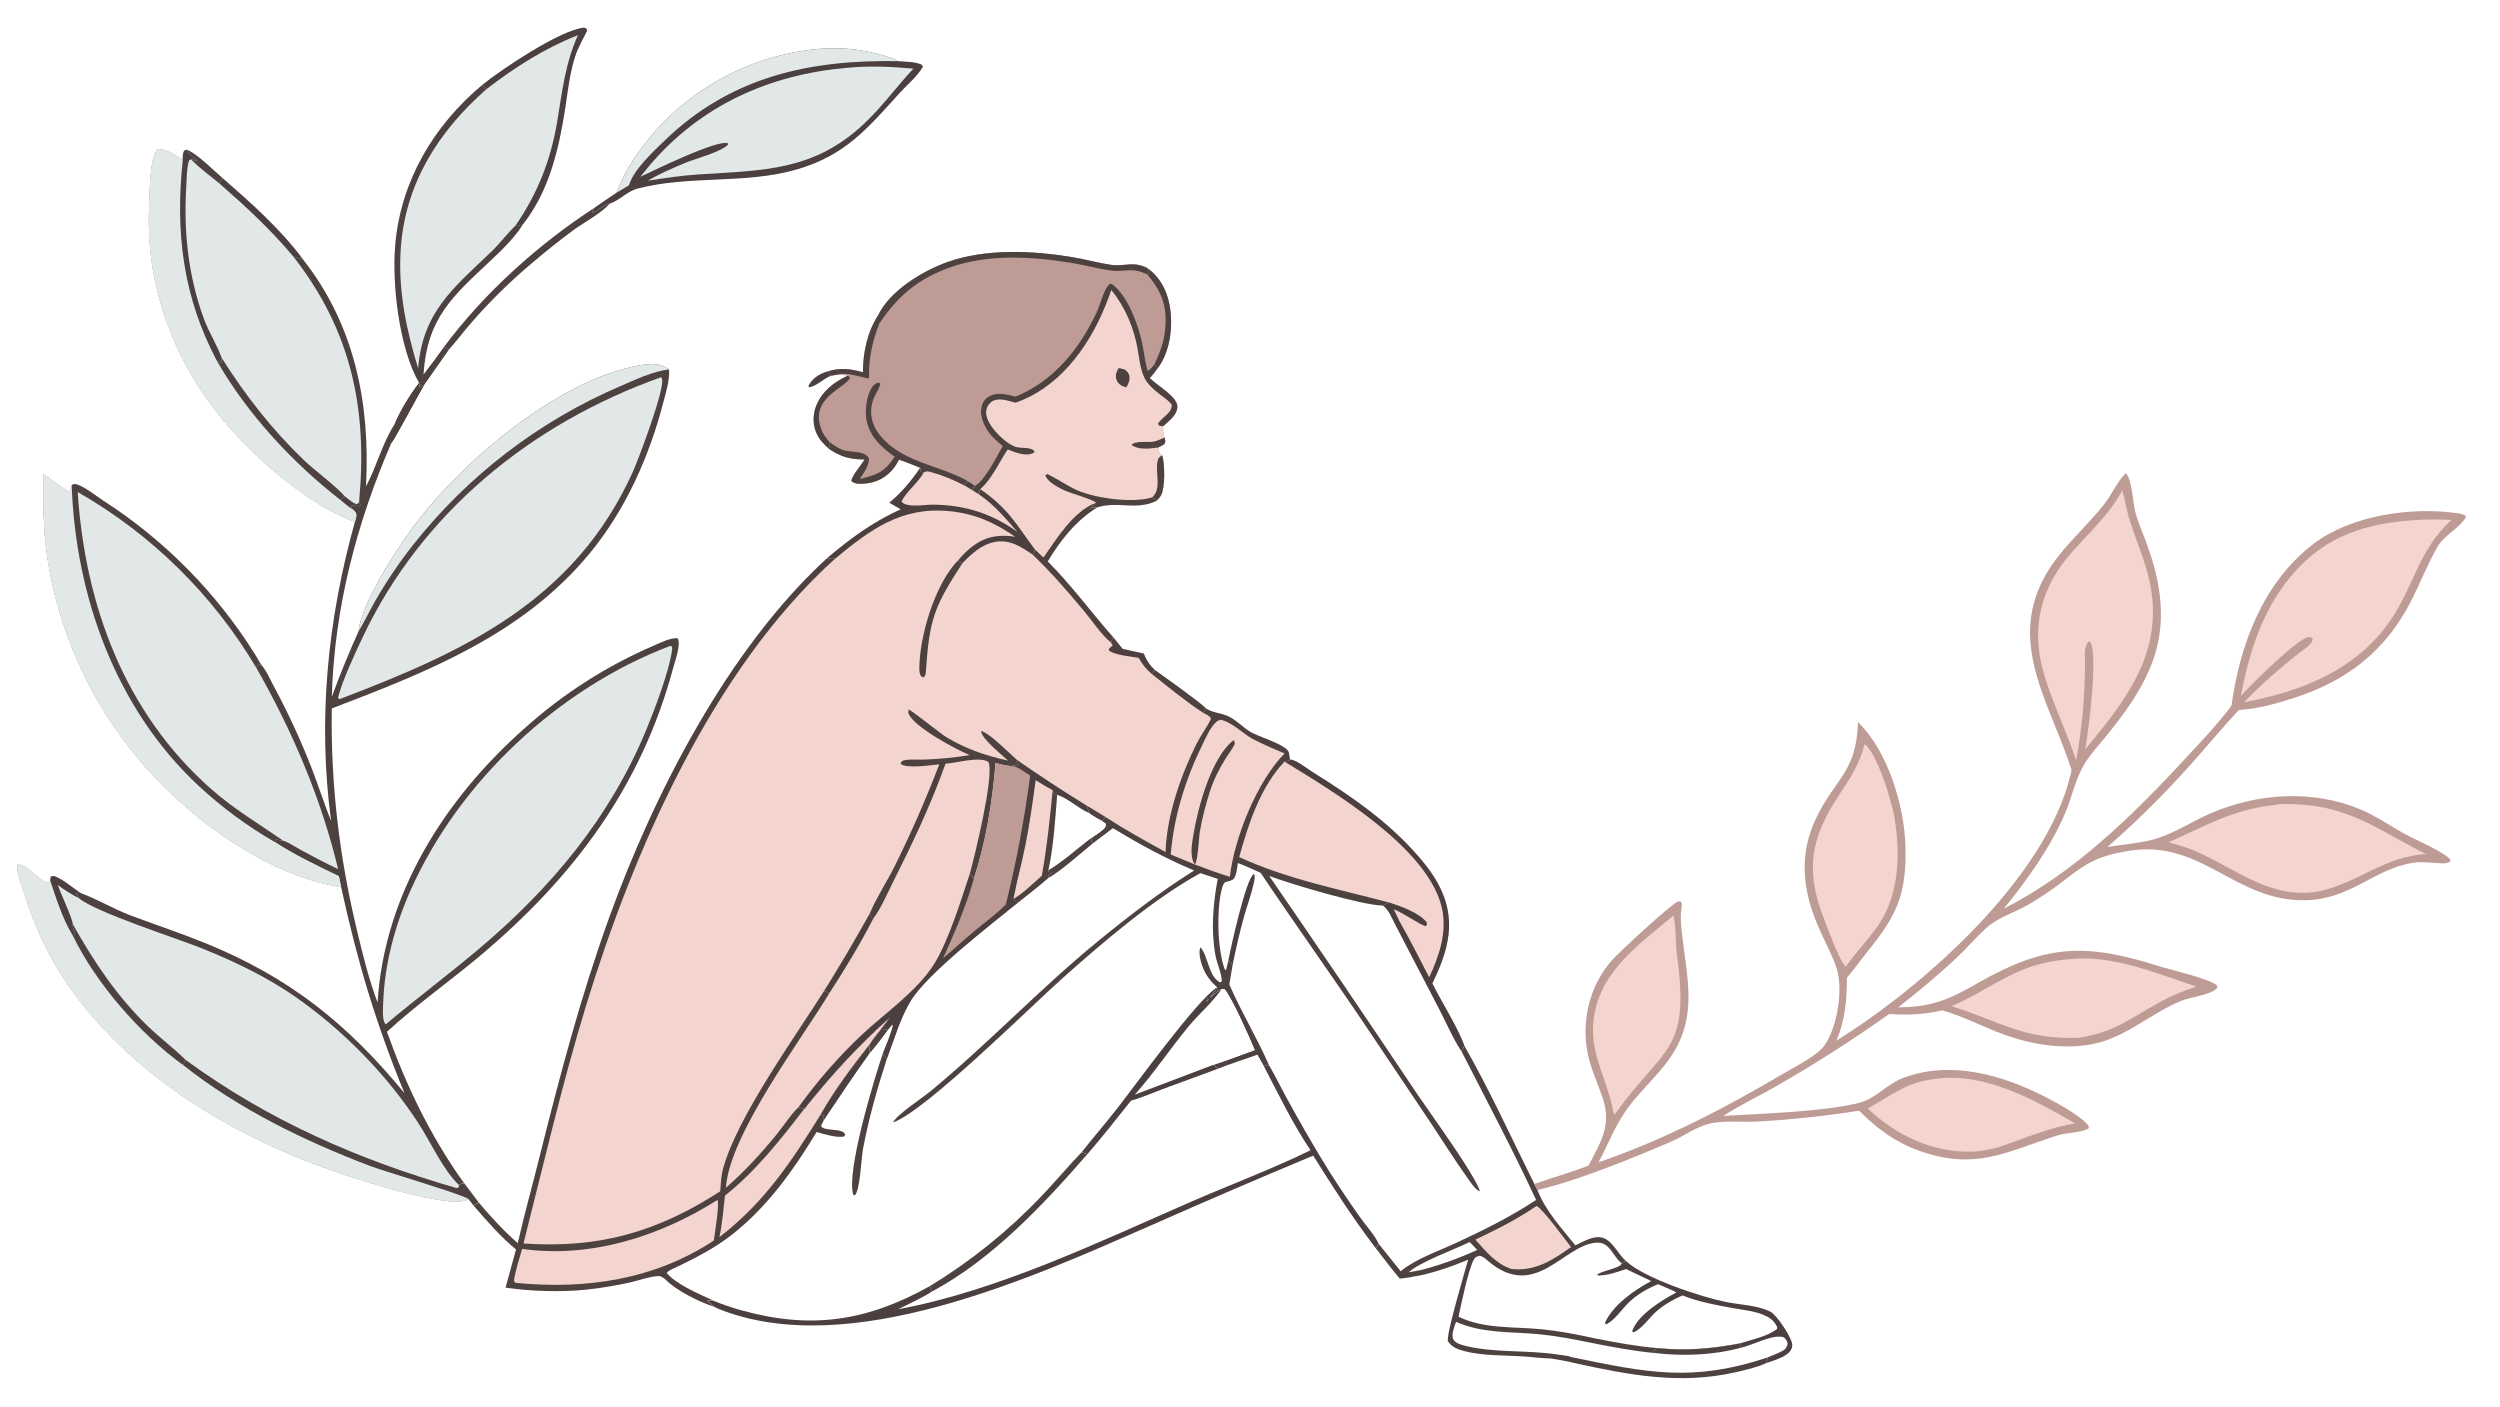 <svg version="1.1" xmlns="http://www.w3.org/2000/svg" style="display: block;" viewBox="0 0 2048 1152" width="1820" height="1024">
<path transform="translate(0,0)" fill="rgb(255,255,255)" d="M 0 0 L 2048 0 L 2048 1152 L 0 1152 L 0 0 z"/>
<path transform="translate(0,0)" fill="rgb(255,255,255)" d="M 753.793 383.087 L 754.482 386.386 L 756.807 386.837 C 759.605 385.218 760.672 386.017 763.801 386.859 C 772.592 389.225 781.647 393.101 789.694 397.328 L 792.945 394.036 C 794.909 395.218 796.94 396.341 798.8 397.68 L 796.263 401.205 L 801.554 404.597 L 803.17 400.493 C 825.797 415.996 832.196 428.686 847.919 449.868 L 854.754 456.362 C 865.696 440.839 879.096 418.643 897.669 411.62 C 896.278 413.257 894.943 414.825 893.316 416.232 C 895.161 415.883 897.145 415.346 899.02 415.406 C 881.639 426.061 868.647 442.42 858.295 459.819 C 877.674 479.177 893.72 501.26 911.802 521.737 L 919.72 531.45 L 936.961 535.233 C 939.261 540.924 941.561 544.486 946.01 548.669 C 953.063 553.764 983.91 575.576 988.078 580.335 C 994.146 584.064 1000.62 583.816 1006.71 586.844 C 1013.08 590.017 1018.15 595.585 1024.18 599.351 C 1030.07 603.038 1054.37 610.086 1055.81 616.228 C 1056.25 618.125 1056.45 620.048 1056.77 621.965 C 1062.49 622.61 1070.45 629.329 1075.35 632.374 C 1108.87 653.177 1142.16 676.382 1167.04 707.459 C 1180.71 724.534 1189.21 743.074 1186.63 765.563 C 1185.02 779.574 1179.5 792.901 1173.38 805.488 C 1180.72 820.271 1194.71 842.277 1199.62 856.57 C 1220.5 893.147 1238.13 932.076 1256.96 969.774 L 1259.47 974.688 C 1265.92 991.592 1279.28 1006.09 1290.57 1020.06 C 1297.13 1016.94 1306.37 1011.19 1313.83 1014.15 C 1321.58 1017.22 1325.76 1027.65 1332.15 1032.99 C 1346.91 1046.97 1393.52 1062.33 1413.99 1066.47 C 1425.62 1068.83 1439.83 1069.05 1450.46 1074.48 C 1455.63 1077.13 1467.85 1095.8 1468.22 1101.2 C 1468.41 1103.88 1467.26 1106.09 1465.4 1107.93 C 1461.36 1111.93 1452.65 1114.57 1447.23 1116.4 C 1439.6 1119.95 1430.19 1122.08 1422 1123.96 C 1376.61 1134.38 1334.52 1126.3 1289.99 1116.5 C 1283.76 1114.85 1277.16 1113.94 1270.81 1112.76 C 1262.75 1112.62 1254.58 1111.43 1246.51 1110.95 C 1231.38 1110.05 1214.56 1110.55 1199.84 1106.75 C 1194.5 1105.38 1188.99 1103.41 1186.08 1098.42 C 1184.86 1092.34 1200.01 1041.5 1202.69 1031.81 C 1191.13 1036.61 1179.7 1040.76 1167.54 1043.77 C 1164.33 1044.42 1161.07 1045.2 1157.83 1045.65 C 1154.35 1046.57 1150.3 1046.8 1146.71 1047.34 C 1139.89 1039.21 1133.48 1030.75 1127 1022.34 C 1108.48 998.209 1091.92 972.324 1075.79 946.533 C 1031.39 965.073 987.19 984.084 943.194 1003.56 C 845.487 1046.35 695.079 1115.1 588.487 1072.03 C 587.402 1071.59 586.365 1071.06 585.344 1070.49 C 572.946 1066.5 553.842 1057.07 544.778 1047.65 C 543.09 1046.44 541.32 1045.08 539.132 1045.2 C 531.786 1045.59 523.24 1048.82 515.962 1050.47 C 504.356 1053.01 492.624 1054.94 480.815 1056.26 C 459.219 1058.51 435.632 1057.72 414.178 1054.68 L 422.74 1023.44 C 409.887 1012.82 398.782 999.971 387.919 987.377 L 392.17 985.027 C 402.249 996.832 412.447 1008.08 424.171 1018.31 C 429.52 994.701 436.118 971.256 441.975 947.754 C 458.457 881.62 475.84 815.865 499.009 751.694 C 535.771 649.873 596.675 531.221 677.381 457.283 C 696.355 441.092 715.025 427.445 737.844 417.088 L 728.546 411.697 C 738.712 403.226 746.356 393.984 753.793 383.087 z"/>
<path transform="translate(0,0)" fill="rgb(243,212,206)" d="M 753.793 383.087 L 754.482 386.386 L 756.807 386.837 C 759.605 385.218 760.672 386.017 763.801 386.859 C 772.592 389.225 781.647 393.101 789.694 397.328 L 792.945 394.036 C 794.909 395.218 796.94 396.341 798.8 397.68 L 796.263 401.205 L 801.554 404.597 L 803.17 400.493 C 825.797 415.996 832.196 428.686 847.919 449.868 L 854.754 456.362 C 865.696 440.839 879.096 418.643 897.669 411.62 C 896.278 413.257 894.943 414.825 893.316 416.232 C 895.161 415.883 897.145 415.346 899.02 415.406 C 881.639 426.061 868.647 442.42 858.295 459.819 C 877.674 479.177 893.72 501.26 911.802 521.737 L 919.72 531.45 L 936.961 535.233 C 939.261 540.924 941.561 544.486 946.01 548.669 C 953.063 553.764 983.91 575.576 988.078 580.335 L 985.963 584.01 C 988.147 585.21 990.988 586.248 991.999 588.64 C 988.661 595.787 983.785 601.975 980.265 609.013 C 967.158 635.229 955.677 668.385 954.801 697.811 C 938.381 688.771 921.578 679.478 905.85 669.28 L 902.578 672.448 C 898.743 670.344 894.972 668.349 891.578 665.565 L 892.106 664.702 L 889.744 659.536 C 870.549 647.741 851.699 635.394 833.217 622.51 L 832.858 624.196 L 835.277 626.709 L 835.033 626.319 C 834.775 626.383 834.518 626.449 834.26 626.51 C 832.331 626.966 830.336 626.917 828.418 627.407 C 824.018 627.196 819.784 626.008 815.527 624.959 C 812.959 656.765 807.735 689.435 797.745 719.794 C 797.078 718.154 795.68 717.139 794.394 715.983 C 787.294 737.418 776.855 771.367 765.071 789.939 C 751.01 812.102 725.123 829.721 706.033 847.582 C 687.076 865.32 669.492 885.733 654.24 906.761 L 658.843 908.285 C 680.604 880.988 702.822 856.629 728.92 833.388 C 726.527 836.991 723.776 840.384 721.143 843.815 C 718.351 847.485 714.97 851.233 712.644 855.19 C 698.244 873.462 684.115 892.217 672.553 912.453 L 675.009 913.814 C 674.898 915.043 674.602 916.49 674.727 917.707 L 672.514 922.285 C 673.848 924.232 675.602 924.494 677.87 924.898 C 682.307 925.688 687.567 925.174 691.434 927.704 L 692.387 929.551 C 691.837 930.266 691.7 930.878 690.762 930.999 C 684.358 931.824 675.212 928.907 668.987 927.184 C 649.933 958.489 628.988 988.116 599.915 1011.03 C 586.153 1021.87 571.542 1029.37 555.922 1037.04 C 553.7 1038.14 546.838 1040.69 546.164 1042.8 C 554.996 1052.71 572.419 1059.65 584.228 1065.28 L 579.08 1065.41 L 579.545 1065.73 C 581.613 1067.19 583.463 1068.81 585.344 1070.49 C 572.946 1066.5 553.842 1057.07 544.778 1047.65 C 543.09 1046.44 541.32 1045.08 539.132 1045.2 C 531.786 1045.59 523.24 1048.82 515.962 1050.47 C 504.356 1053.01 492.624 1054.94 480.815 1056.26 C 459.219 1058.51 435.632 1057.72 414.178 1054.68 L 422.74 1023.44 C 409.887 1012.82 398.782 999.971 387.919 987.377 L 392.17 985.027 C 402.249 996.832 412.447 1008.08 424.171 1018.31 C 429.52 994.701 436.118 971.256 441.975 947.754 C 458.457 881.62 475.84 815.865 499.009 751.694 C 535.771 649.873 596.675 531.221 677.381 457.283 C 696.355 441.092 715.025 427.445 737.844 417.088 L 728.546 411.697 C 738.712 403.226 746.356 393.984 753.793 383.087 z"/>
<path transform="translate(0,0)" fill="rgb(243,212,206)" d="M 774.561 625.484 C 783.177 625.021 802.901 619.089 809.835 624.171 C 814.577 635.888 798.298 701.634 794.394 715.983 C 787.294 737.418 776.855 771.367 765.071 789.939 C 751.01 812.102 725.123 829.721 706.033 847.582 C 687.076 865.32 669.492 885.733 654.24 906.761 C 647.83 912.759 642.178 921.869 636.55 928.773 C 623.628 944.628 610.106 959.439 594.636 972.87 C 597.505 929.344 656.54 851.413 679.629 813.122 C 692.397 793.485 704.739 772.991 715.498 752.182 C 721.611 744.112 726.344 732.843 730.939 723.724 C 747.059 691.73 762.554 659.278 774.561 625.484 z"/>
<path transform="translate(0,0)" fill="rgb(77,66,64)" d="M 677.381 457.283 L 683.847 457.753 C 583.431 548.643 519.018 696.565 480.072 823.752 C 460.448 887.84 445.334 953.584 428.834 1018.54 C 490.772 1022.71 537.851 1009.37 589.975 975.831 C 590.479 969.498 590.753 962.846 592.469 956.708 C 604.299 914.41 651.01 849.783 675.009 811.795 L 679.629 813.122 C 656.54 851.413 597.505 929.344 594.636 972.87 C 610.106 959.439 623.628 944.628 636.55 928.773 C 642.178 921.869 647.83 912.759 654.24 906.761 L 658.843 908.285 C 680.604 880.988 702.822 856.629 728.92 833.388 C 726.527 836.991 723.776 840.384 721.143 843.815 C 718.351 847.485 714.97 851.233 712.644 855.19 C 698.244 873.462 684.115 892.217 672.553 912.453 L 675.009 913.814 C 674.898 915.043 674.602 916.49 674.727 917.707 L 672.514 922.285 C 673.848 924.232 675.602 924.494 677.87 924.898 C 682.307 925.688 687.567 925.174 691.434 927.704 L 692.387 929.551 C 691.837 930.266 691.7 930.878 690.762 930.999 C 684.358 931.824 675.212 928.907 668.987 927.184 C 649.933 958.489 628.988 988.116 599.915 1011.03 C 586.153 1021.87 571.542 1029.37 555.922 1037.04 C 553.7 1038.14 546.838 1040.69 546.164 1042.8 C 554.996 1052.71 572.419 1059.65 584.228 1065.28 L 579.08 1065.41 L 579.545 1065.73 C 581.613 1067.19 583.463 1068.81 585.344 1070.49 C 572.946 1066.5 553.842 1057.07 544.778 1047.65 C 543.09 1046.44 541.32 1045.08 539.132 1045.2 C 531.786 1045.59 523.24 1048.82 515.962 1050.47 C 504.356 1053.01 492.624 1054.94 480.815 1056.26 C 459.219 1058.51 435.632 1057.72 414.178 1054.68 L 422.74 1023.44 C 409.887 1012.82 398.782 999.971 387.919 987.377 L 392.17 985.027 C 402.249 996.832 412.447 1008.08 424.171 1018.31 C 429.52 994.701 436.118 971.256 441.975 947.754 C 458.457 881.62 475.84 815.865 499.009 751.694 C 535.771 649.873 596.675 531.221 677.381 457.283 z"/>
<path transform="translate(0,0)" fill="rgb(243,212,206)" d="M 728.92 833.388 C 726.527 836.991 723.776 840.384 721.143 843.815 C 718.351 847.485 714.97 851.233 712.644 855.19 C 698.244 873.462 684.115 892.217 672.553 912.453 C 647.983 951.825 626.818 984.34 589.372 1013.27 C 591.736 1002.2 592.55 990.555 593.905 979.313 C 619.103 959.349 639.324 933.565 658.843 908.285 C 680.604 880.988 702.822 856.629 728.92 833.388 z"/>
<path transform="translate(0,0)" fill="rgb(243,212,206)" d="M 587.661 982.872 C 589.676 985.822 585.485 1010.27 584.768 1016.09 C 536.172 1048.26 479.364 1056.45 422.225 1050.75 C 421.789 1050.46 421.297 1049.48 421.004 1049.03 C 422.388 1040.23 425.295 1031.51 427.719 1022.94 C 483.728 1030.92 540.808 1012.61 587.661 982.872 z"/>
<path transform="translate(0,0)" fill="rgb(75,63,63)" d="M 753.793 383.087 L 754.482 386.386 L 756.807 386.837 C 759.605 385.218 760.672 386.017 763.801 386.859 C 772.592 389.225 781.647 393.101 789.694 397.328 L 792.945 394.036 C 794.909 395.218 796.94 396.341 798.8 397.68 L 796.263 401.205 L 801.554 404.597 L 803.17 400.493 C 825.797 415.996 832.196 428.686 847.919 449.868 C 847.362 451.952 847.416 452.603 845.731 454.032 C 836.212 447.503 826.809 441.481 814.689 443.865 C 804.14 445.939 795.622 453.694 788.43 461.229 C 786.339 460.884 786.292 460.337 785.006 458.734 C 788.706 454.409 792.577 450.405 797.181 447.026 C 808.019 439.073 818.713 437.558 831.638 439.561 C 814.6 427.78 798.272 420.551 777.489 418.569 C 738.163 414.819 712.694 433.901 683.847 457.753 L 677.381 457.283 C 696.355 441.092 715.025 427.445 737.844 417.088 L 728.546 411.697 C 738.712 403.226 746.356 393.984 753.793 383.087 z"/>
<path transform="translate(0,0)" fill="rgb(243,212,206)" d="M 756.807 386.837 C 759.605 385.218 760.672 386.017 763.801 386.859 C 772.592 389.225 781.647 393.101 789.694 397.328 L 792.945 394.036 C 794.909 395.218 796.94 396.341 798.8 397.68 L 796.263 401.205 L 801.554 404.597 C 814.056 412.802 823.666 424.482 833.467 435.588 C 812.416 420.564 790.967 413.7 765.104 413.283 C 758.516 413.177 750.152 414.85 743.817 413.507 C 741.617 413.04 739.723 412.471 738.548 410.549 C 742.832 402.089 751.939 395.626 756.807 386.837 z"/>
<path transform="translate(0,0)" fill="rgb(75,63,63)" d="M 792.945 394.036 C 794.909 395.218 796.94 396.341 798.8 397.68 L 796.263 401.205 L 789.694 397.328 L 792.945 394.036 z"/>
<path transform="translate(0,0)" fill="rgb(77,66,64)" d="M 794.413 618.412 C 782.843 613.702 749.697 595.849 744.611 585.076 C 743.804 583.365 743.937 582.943 744.486 581.182 C 746.497 581.457 770.077 600.581 775.102 603.642 C 791.022 613.341 807.683 618.976 825.816 622.93 C 820.819 618.288 804.428 605.309 803.602 598.762 C 809.555 599.308 827.607 617.634 833.217 622.51 L 832.858 624.196 L 835.277 626.709 L 835.033 626.319 C 834.775 626.383 834.518 626.449 834.26 626.51 C 832.331 626.966 830.336 626.917 828.418 627.407 C 824.018 627.196 819.784 626.008 815.527 624.959 C 812.959 656.765 807.735 689.435 797.745 719.794 C 797.078 718.154 795.68 717.139 794.394 715.983 C 798.298 701.634 814.577 635.888 809.835 624.171 C 802.901 619.089 783.177 625.021 774.561 625.484 C 762.554 659.278 747.059 691.73 730.939 723.724 C 726.344 732.843 721.611 744.112 715.498 752.182 L 714.11 751.679 C 713.321 750.603 712.922 749.59 712.438 748.359 C 717.975 735.106 726.5 722.407 732.909 709.456 C 746.423 682.237 758.62 654.383 769.458 625.992 C 762.607 626.639 743.566 629.598 737.991 625.856 L 738.112 624.107 C 738.673 623.769 739.798 622.862 740.381 622.737 C 745.615 621.61 752.829 622.342 758.364 622.079 C 770.461 621.506 782.475 620.503 794.413 618.412 z"/>
<path transform="translate(0,0)" fill="rgb(77,66,64)" d="M 854.754 456.362 C 865.696 440.839 879.096 418.643 897.669 411.62 C 896.278 413.257 894.943 414.825 893.316 416.232 C 895.161 415.883 897.145 415.346 899.02 415.406 C 881.639 426.061 868.647 442.42 858.295 459.819 C 877.674 479.177 893.72 501.26 911.802 521.737 L 910.094 526.166 C 902.106 519.806 894.689 508.354 888.043 500.407 C 874.594 484.324 860.965 468.477 845.731 454.032 C 847.416 452.603 847.362 451.952 847.919 449.868 L 854.754 456.362 z"/>
<path transform="translate(0,0)" fill="rgb(77,66,64)" d="M 788.43 461.229 C 765.564 496.499 761.489 506.296 758.529 549.045 C 758.359 551.508 758.419 553.237 756.493 554.894 L 754.404 553.671 C 753.342 551.786 753.119 549.909 753.119 547.784 C 753.128 521.23 765.901 478.134 785.006 458.734 C 786.292 460.337 786.339 460.884 788.43 461.229 z"/>
<path transform="translate(0,0)" fill="rgb(75,63,63)" d="M 712.438 748.359 C 712.922 749.59 713.321 750.603 714.11 751.679 L 715.498 752.182 C 704.739 772.991 692.397 793.485 679.629 813.122 L 675.009 811.795 C 688.006 790.961 700.486 769.809 712.438 748.359 z"/>
<path transform="translate(0,0)" fill="rgb(77,66,64)" d="M 946.01 548.669 C 953.063 553.764 983.91 575.576 988.078 580.335 L 985.963 584.01 C 971.137 574.319 957.313 562.911 943.459 551.909 L 946.01 548.669 z"/>
<path transform="translate(0,0)" fill="rgb(75,63,63)" d="M 911.802 521.737 L 919.72 531.45 L 936.961 535.233 C 939.261 540.924 941.561 544.486 946.01 548.669 L 943.459 551.909 C 938.983 548.064 935.606 543.924 932.78 538.746 C 925.565 537.511 915.782 536.856 909.344 533.409 C 908.474 532.944 908.596 532.348 908.344 531.443 C 909.212 530.631 910.075 529.821 910.982 529.052 L 911.52 528.604 L 910.094 526.166 L 911.802 521.737 z"/>
<path transform="translate(0,0)" fill="rgb(77,66,64)" d="M 889.744 659.536 C 895.106 662.771 900.58 665.901 905.85 669.28 L 902.578 672.448 C 898.743 670.344 894.972 668.349 891.578 665.565 L 892.106 664.702 L 889.744 659.536 z"/>
<path transform="translate(0,0)" fill="rgb(255,255,255)" d="M 1014.06 706.858 C 1020.38 709.133 1026.58 712.178 1032.73 714.88 C 1061.21 757.451 1091.13 799.112 1119.68 841.653 L 1172.14 919.838 C 1182.2 934.93 1191.85 950.473 1202.42 965.205 C 1204.66 968.333 1208.76 974.81 1212.37 975.795 C 1208.69 962.647 1171.58 911.838 1161.7 897.165 C 1121.43 836.984 1080.77 777.063 1039.73 717.406 C 1056.48 723.934 1117.68 741.922 1132.64 741.628 C 1137.51 744.617 1140.48 752.547 1143.12 757.521 L 1179.37 827.256 C 1185.05 838.215 1190.35 850.787 1197.19 860.988 C 1217.84 901.383 1239.28 941.725 1258.38 982.865 C 1237.76 996.46 1216.07 1007.19 1193.74 1017.66 C 1178.61 1024.75 1160.38 1030.72 1147.4 1041.25 L 1129.37 1018.74 C 1126.34 1011.85 1119.18 1004.14 1114.66 997.753 C 1105.92 985.463 1097.5 972.953 1089.41 960.234 C 1076.85 940.223 1064.99 919.353 1053.63 898.641 C 1048.89 890.004 1044.67 881.043 1039.64 872.577 C 1029.83 850.105 1016.83 828.96 1007.08 806.351 L 1009.67 790.88 C 1009.02 789.133 1007.56 787.911 1006.29 786.598 L 1004.35 794.711 L 1003.3 793.932 C 997.221 777.305 996.594 746.178 1000.64 729.199 C 1002.99 719.364 1004.23 723.966 1010.55 720.052 C 1013.09 716.524 1013.37 711.099 1014.06 706.858 z"/>
<path transform="translate(0,0)" fill="rgb(75,63,63)" d="M 1006.29 786.598 C 1008.12 776.677 1020.62 719.974 1026.85 716.163 C 1027.06 716.03 1027.3 715.927 1027.52 715.808 C 1028.3 718.643 1027.53 721.456 1026.9 724.268 C 1024.91 733.136 1021.59 741.871 1019.11 750.63 C 1015.48 763.929 1012.33 777.354 1009.67 790.88 C 1009.02 789.133 1007.56 787.911 1006.29 786.598 z"/>
<path transform="translate(0,0)" fill="rgb(255,255,255)" d="M 1197.19 860.988 C 1197.79 859.46 1198.79 857.994 1199.62 856.57 C 1220.5 893.147 1238.13 932.076 1256.96 969.774 L 1259.47 974.688 C 1265.92 991.592 1279.28 1006.09 1290.57 1020.06 C 1297.13 1016.94 1306.37 1011.19 1313.83 1014.15 C 1321.58 1017.22 1325.76 1027.65 1332.15 1032.99 C 1346.91 1046.97 1393.52 1062.33 1413.99 1066.47 C 1425.62 1068.83 1439.83 1069.05 1450.46 1074.48 C 1455.63 1077.13 1467.85 1095.8 1468.22 1101.2 C 1468.41 1103.88 1467.26 1106.09 1465.4 1107.93 C 1461.36 1111.93 1452.65 1114.57 1447.23 1116.4 C 1439.6 1119.95 1430.19 1122.08 1422 1123.96 C 1376.61 1134.38 1334.52 1126.3 1289.99 1116.5 C 1283.76 1114.85 1277.16 1113.94 1270.81 1112.76 C 1262.75 1112.62 1254.58 1111.43 1246.51 1110.95 C 1231.38 1110.05 1214.56 1110.55 1199.84 1106.75 C 1194.5 1105.38 1188.99 1103.41 1186.08 1098.42 C 1184.86 1092.34 1200.01 1041.5 1202.69 1031.81 C 1191.13 1036.61 1179.7 1040.76 1167.54 1043.77 C 1164.33 1044.42 1161.07 1045.2 1157.83 1045.65 C 1154.35 1046.57 1150.3 1046.8 1146.71 1047.34 C 1139.89 1039.21 1133.48 1030.75 1127 1022.34 L 1129.37 1018.74 L 1147.4 1041.25 C 1160.38 1030.72 1178.61 1024.75 1193.74 1017.66 C 1216.07 1007.19 1237.76 996.46 1258.38 982.865 C 1239.28 941.725 1217.84 901.383 1197.19 860.988 z"/>
<path transform="translate(0,0)" fill="rgb(77,66,64)" d="M 1197.19 860.988 C 1197.79 859.46 1198.79 857.994 1199.62 856.57 C 1220.5 893.147 1238.13 932.076 1256.96 969.774 L 1259.47 974.688 C 1265.92 991.592 1279.28 1006.09 1290.57 1020.06 C 1297.13 1016.94 1306.37 1011.19 1313.83 1014.15 C 1321.58 1017.22 1325.76 1027.65 1332.15 1032.99 C 1330.54 1033.5 1329.55 1033.47 1328.61 1034.91 C 1328.41 1034.74 1328.2 1034.57 1328 1034.4 C 1320.87 1028.4 1318.79 1017.16 1307.79 1017.85 C 1280.68 1019.55 1257.89 1065.93 1218.92 1032.82 C 1216.69 1030.93 1214.86 1028.92 1211.8 1028.6 C 1209.63 1029.37 1208.46 1029.57 1207.31 1031.76 C 1202.75 1040.46 1197.11 1067.8 1194.81 1078.53 C 1216.27 1088.83 1240.39 1086.47 1263.49 1088.86 C 1278.15 1090.37 1292.44 1093.13 1306.8 1096.31 C 1323.73 1099.61 1340.5 1102.82 1357.73 1104.2 C 1380.71 1106.58 1402.37 1104.81 1424.98 1100.45 C 1425.52 1101.83 1425.72 1102.72 1426.89 1103.71 C 1436.44 1101.41 1452.47 1092.44 1461.36 1095.35 C 1463.52 1097.35 1463.74 1097.87 1464.56 1100.71 C 1463.74 1103.39 1463.13 1104.98 1460.52 1106.44 C 1456.73 1108.56 1452.38 1110.1 1448.36 1111.76 L 1446.67 1115.4 L 1447.23 1116.4 C 1439.6 1119.95 1430.19 1122.08 1422 1123.96 C 1376.61 1134.38 1334.52 1126.3 1289.99 1116.5 C 1283.76 1114.85 1277.16 1113.94 1270.81 1112.76 C 1262.75 1112.62 1254.58 1111.43 1246.51 1110.95 C 1231.38 1110.05 1214.56 1110.55 1199.84 1106.75 C 1194.5 1105.38 1188.99 1103.41 1186.08 1098.42 C 1184.86 1092.34 1200.01 1041.5 1202.69 1031.81 C 1191.13 1036.61 1179.7 1040.76 1167.54 1043.77 C 1164.33 1044.42 1161.07 1045.2 1157.83 1045.65 C 1154.35 1046.57 1150.3 1046.8 1146.71 1047.34 C 1139.89 1039.21 1133.48 1030.75 1127 1022.34 L 1129.37 1018.74 L 1147.4 1041.25 C 1160.38 1030.72 1178.61 1024.75 1193.74 1017.66 C 1216.07 1007.19 1237.76 996.46 1258.38 982.865 C 1239.28 941.725 1217.84 901.383 1197.19 860.988 z"/>
<path transform="translate(0,0)" fill="rgb(255,255,255)" d="M 1192.78 1082.71 C 1214.57 1092.41 1238.04 1090.63 1261.28 1092.91 C 1275.51 1094.3 1289.44 1097.06 1303.45 1099.89 C 1320.85 1103.41 1338.12 1106.58 1355.81 1108.31 L 1354.49 1106.59 L 1357.73 1104.2 C 1380.71 1106.58 1402.37 1104.81 1424.98 1100.45 C 1425.52 1101.83 1425.72 1102.72 1426.89 1103.71 C 1436.44 1101.41 1452.47 1092.44 1461.36 1095.35 C 1463.52 1097.35 1463.74 1097.87 1464.56 1100.71 C 1463.74 1103.39 1463.13 1104.98 1460.52 1106.44 C 1456.73 1108.56 1452.38 1110.1 1448.36 1111.76 C 1386.31 1132.51 1349.19 1124.3 1287.65 1111.69 C 1284.11 1110.22 1278.85 1110 1275 1109.35 C 1250.92 1105.75 1224.71 1108.18 1201.24 1102.58 C 1198.06 1101.82 1192.39 1100.46 1190.7 1097.34 C 1188.5 1093.29 1191.44 1086.83 1192.78 1082.71 z"/>
<path transform="translate(0,0)" fill="rgb(77,66,64)" d="M 1357.73 1104.2 C 1380.71 1106.58 1402.37 1104.81 1424.98 1100.45 C 1425.52 1101.83 1425.72 1102.72 1426.89 1103.71 C 1404.1 1110.09 1379.24 1110.94 1355.81 1108.31 L 1354.49 1106.59 L 1357.73 1104.2 z"/>
<path transform="translate(0,0)" fill="rgb(243,212,206)" d="M 1258.7 987.829 C 1262.94 988.9 1282.6 1016.04 1287.03 1021.47 C 1271.81 1032.21 1257.52 1041.58 1237.95 1039.39 C 1224.96 1034.78 1217.49 1025.25 1208.59 1015.37 C 1225.9 1007.22 1242.86 998.643 1258.7 987.829 z"/>
<path transform="translate(0,0)" fill="rgb(255,255,255)" d="M 1203.99 1017.34 L 1210.14 1023.83 C 1194.96 1030.66 1179.88 1036.23 1163.76 1040.36 L 1154.15 1042.08 C 1161.93 1034.28 1192.19 1023.07 1203.99 1017.34 z"/>
<path transform="translate(0,0)" fill="rgb(75,63,63)" d="M 1332.15 1032.99 C 1346.91 1046.97 1393.52 1062.33 1413.99 1066.47 C 1425.62 1068.83 1439.83 1069.05 1450.46 1074.48 C 1455.63 1077.13 1467.85 1095.8 1468.22 1101.2 C 1468.41 1103.88 1467.26 1106.09 1465.4 1107.93 C 1461.36 1111.93 1452.65 1114.57 1447.23 1116.4 L 1446.67 1115.4 L 1448.36 1111.76 C 1452.38 1110.1 1456.73 1108.56 1460.52 1106.44 C 1463.13 1104.98 1463.74 1103.39 1464.56 1100.71 C 1463.74 1097.87 1463.52 1097.35 1461.36 1095.35 C 1452.47 1092.44 1436.44 1101.41 1426.89 1103.71 C 1425.72 1102.72 1425.52 1101.83 1424.98 1100.45 C 1434.72 1097.4 1447.7 1094.81 1455.74 1088.57 L 1455.91 1087.06 C 1453.7 1082.49 1451.01 1080 1446.42 1077.8 C 1438.13 1073.83 1428.43 1073.06 1419.47 1071.44 C 1405.5 1068.91 1391.53 1066.37 1378.31 1061.06 C 1370.67 1064.45 1363.78 1068.32 1357.37 1073.74 C 1351.81 1078.43 1344.87 1088.64 1338.44 1091.21 C 1338.28 1091.28 1338.11 1091.33 1337.95 1091.38 L 1338.22 1091.42 L 1337.06 1090.35 C 1341.7 1076.99 1361.33 1064.93 1373.33 1058.65 C 1368.59 1056.04 1363.24 1054.08 1358.28 1051.88 C 1349.54 1055.47 1341.63 1059.96 1334.69 1066.48 C 1328.95 1071.87 1322.79 1081.51 1315.77 1084.76 L 1314.7 1083.71 C 1321.11 1069 1338.92 1056.63 1352.67 1049.29 L 1332.07 1039.47 C 1324.29 1042.11 1317.16 1044.72 1308.84 1044.77 L 1308.61 1043.76 C 1313.25 1040.73 1325.54 1038.96 1328.08 1035.67 C 1328.27 1035.43 1328.43 1035.16 1328.61 1034.91 C 1329.55 1033.47 1330.54 1033.5 1332.15 1032.99 z"/>
<path transform="translate(0,0)" fill="rgb(255,255,255)" d="M 1030.12 863.862 L 1034.92 872.406 L 1039.64 872.577 C 1044.67 881.043 1048.89 890.004 1053.63 898.641 C 1064.99 919.353 1076.85 940.223 1089.41 960.234 C 1097.5 972.953 1105.92 985.463 1114.66 997.753 C 1119.18 1004.14 1126.34 1011.85 1129.37 1018.74 L 1127 1022.34 C 1108.48 998.209 1091.92 972.324 1075.79 946.533 C 1031.39 965.073 987.19 984.084 943.194 1003.56 C 845.487 1046.35 695.079 1115.1 588.487 1072.03 C 587.402 1071.59 586.365 1071.06 585.344 1070.49 C 583.463 1068.81 581.613 1067.19 579.545 1065.73 L 579.08 1065.41 L 584.228 1065.28 C 591.476 1068.34 599.101 1070.94 606.671 1073.07 C 664.276 1089.27 710.157 1082.27 761.716 1053.47 C 795.103 1033.15 825.682 1008.54 852.673 980.276 C 864.121 968.349 874.667 955.557 886.164 943.691 L 890.789 945.314 C 903.181 931.116 914.781 916.212 926.539 901.488 C 935.092 899.202 943.637 895.333 951.945 892.238 L 997.453 875.465 C 1008.15 871.248 1019.26 867.696 1030.12 863.862 z"/>
<path transform="translate(0,0)" fill="rgb(75,63,63)" d="M 1034.92 872.406 L 1039.64 872.577 C 1044.67 881.043 1048.89 890.004 1053.63 898.641 C 1064.99 919.353 1076.85 940.223 1089.41 960.234 C 1097.5 972.953 1105.92 985.463 1114.66 997.753 C 1119.18 1004.14 1126.34 1011.85 1129.37 1018.74 L 1127 1022.34 C 1108.48 998.209 1091.92 972.324 1075.79 946.533 C 1031.39 965.073 987.19 984.084 943.194 1003.56 C 845.487 1046.35 695.079 1115.1 588.487 1072.03 C 587.402 1071.59 586.365 1071.06 585.344 1070.49 C 583.463 1068.81 581.613 1067.19 579.545 1065.73 L 579.08 1065.41 L 584.228 1065.28 C 591.476 1068.34 599.101 1070.94 606.671 1073.07 C 664.276 1089.27 710.157 1082.27 761.716 1053.47 L 763.419 1057.94 C 754.761 1063.44 744.902 1067.8 735.73 1072.39 C 816.734 1057.48 900.517 1017.13 975.83 984.278 C 1007.69 970.38 1042.65 957.336 1073.56 942.127 C 1058.94 920.344 1047.03 895.678 1034.92 872.406 z"/>
<path transform="translate(0,0)" fill="rgb(77,66,64)" d="M 761.716 1053.47 C 795.103 1033.15 825.682 1008.54 852.673 980.276 C 864.121 968.349 874.667 955.557 886.164 943.691 L 890.789 945.314 C 854.418 987.158 812.748 1031.46 763.419 1057.94 L 761.716 1053.47 z"/>
<path transform="translate(0,0)" fill="rgb(243,212,206)" d="M 1056.77 621.965 C 1062.49 622.61 1070.45 629.329 1075.35 632.374 C 1108.87 653.177 1142.16 676.382 1167.04 707.459 C 1180.71 724.534 1189.21 743.074 1186.63 765.563 C 1185.02 779.574 1179.5 792.901 1173.38 805.488 C 1180.72 820.271 1194.71 842.277 1199.62 856.57 C 1198.79 857.994 1197.79 859.46 1197.19 860.988 C 1190.35 850.787 1185.05 838.215 1179.37 827.256 L 1143.12 757.521 C 1140.48 752.547 1137.51 744.617 1132.64 741.628 C 1134.42 740.971 1136.16 739.969 1137.87 739.139 C 1095.74 727.927 1055.27 720.297 1015.2 702 C 1022.53 675.158 1032.65 644.337 1052.28 623.8 C 1054.61 623.507 1054.99 623.457 1056.77 621.965 z"/>
<path transform="translate(0,0)" fill="rgb(75,63,63)" d="M 1056.77 621.965 C 1062.49 622.61 1070.45 629.329 1075.35 632.374 C 1108.87 653.177 1142.16 676.382 1167.04 707.459 C 1180.71 724.534 1189.21 743.074 1186.63 765.563 C 1185.02 779.574 1179.5 792.901 1173.38 805.488 C 1180.72 820.271 1194.71 842.277 1199.62 856.57 C 1198.79 857.994 1197.79 859.46 1197.19 860.988 C 1190.35 850.787 1185.05 838.215 1179.37 827.256 L 1143.12 757.521 C 1140.48 752.547 1137.51 744.617 1132.64 741.628 C 1134.42 740.971 1136.16 739.969 1137.87 739.139 C 1147.77 742.362 1161.42 747.068 1168.47 754.971 L 1169.06 757.179 L 1167.85 758.51 C 1163.98 757.915 1149.22 747.451 1141.72 744.719 L 1146.59 754.845 C 1155.13 769.793 1162.88 785.24 1170.83 800.505 C 1179.11 782.455 1185.83 762.925 1181.02 742.909 C 1169.37 694.399 1093.26 648.823 1052.28 623.8 C 1054.61 623.507 1054.99 623.457 1056.77 621.965 z"/>
<path transform="translate(0,0)" fill="rgb(77,66,64)" d="M 985.963 584.01 L 988.078 580.335 C 994.146 584.064 1000.62 583.816 1006.71 586.844 C 1013.08 590.017 1018.15 595.585 1024.18 599.351 C 1030.07 603.038 1054.37 610.086 1055.81 616.228 C 1056.25 618.125 1056.45 620.048 1056.77 621.965 C 1054.99 623.457 1054.61 623.507 1052.28 623.8 C 1032.65 644.337 1022.53 675.158 1015.2 702 C 1055.27 720.297 1095.74 727.927 1137.87 739.139 C 1136.16 739.969 1134.42 740.971 1132.64 741.628 C 1117.68 741.922 1056.48 723.934 1039.73 717.406 C 1080.77 777.063 1121.43 836.984 1161.7 897.165 C 1171.58 911.838 1208.69 962.647 1212.37 975.795 C 1208.76 974.81 1204.66 968.333 1202.42 965.205 C 1191.85 950.473 1182.2 934.93 1172.14 919.838 L 1119.68 841.653 C 1091.13 799.112 1061.21 757.451 1032.73 714.88 C 1026.58 712.178 1020.38 709.133 1014.06 706.858 C 1013.37 711.099 1013.09 716.524 1010.55 720.052 C 1004.23 723.966 1002.99 719.364 1000.64 729.199 C 996.594 746.178 997.221 777.305 1003.3 793.932 L 1004.35 794.711 L 1006.29 786.598 C 1007.56 787.911 1009.02 789.133 1009.67 790.88 L 1007.08 806.351 C 1016.83 828.96 1029.83 850.105 1039.64 872.577 L 1034.92 872.406 L 1030.12 863.862 C 1019.26 867.696 1008.15 871.248 997.453 875.465 L 994.118 872.118 C 1005.44 868.481 1016.65 864.098 1027.85 860.062 C 1023.77 850.223 1009.38 817.632 1003.23 810.308 L 1000.63 810.252 C 997.188 811.67 993.753 815.193 990.842 817.569 L 991.117 817.003 L 988.963 820.439 L 988.337 819.403 L 989.252 817.812 L 990.192 819.002 C 991.19 815.982 995.194 812.503 996.804 809.277 C 996.91 809.065 997.011 808.85 997.114 808.637 C 991.381 803.518 987.481 798.38 984.856 791.081 C 983.449 787.168 981.6 779.765 983.397 775.863 C 989.862 783.25 990.055 799.91 999.383 804.566 L 1000.91 803.959 C 1000.95 797.618 996.919 789.135 995.718 782.665 C 991.922 762.219 993.685 740.13 997.564 719.842 L 983.381 715.13 C 945.035 736.105 903.021 772.165 870.323 801.286 C 844.391 824.381 757.754 910.379 731.643 919.328 C 733.569 913.841 755.61 899.242 761.369 894.512 C 809.281 855.164 851.864 809.788 899.956 770.495 C 925.029 750.01 950.828 730.188 978.266 712.955 C 954.752 703.2 933.407 691.389 911.661 678.293 L 895.24 690.771 C 893.844 688.756 893.871 688.67 894.113 686.222 C 897.242 683.797 901.111 681.85 903.914 679.063 C 905.471 677.516 905.719 676.833 905.718 674.714 L 902.578 672.448 L 905.85 669.28 C 921.578 679.478 938.381 688.771 954.801 697.811 C 955.677 668.385 967.158 635.229 980.265 609.013 C 983.785 601.975 988.661 595.787 991.999 588.64 C 990.988 586.248 988.147 585.21 985.963 584.01 z"/>
<path transform="translate(0,0)" fill="rgb(243,212,206)" d="M 959.057 699.886 C 961.712 667.984 971.231 637.878 985.351 609.196 C 988.216 603.376 991.394 595.875 996.225 591.411 C 997.464 590.266 998.54 589.845 1000.16 589.512 C 1009.54 591.628 1017.74 600.527 1026.13 605.18 C 1034.68 609.618 1043.45 613.367 1052.32 617.1 C 1029.65 640.04 1011.06 686.608 1007.5 718.173 C 997.803 715.191 988.348 711.632 978.856 708.073 L 959.057 699.886 z"/>
<path transform="translate(0,0)" fill="rgb(77,66,64)" d="M 978.856 708.073 C 974.302 701.686 976.464 690.777 977.685 683.401 C 981.307 661.514 992.262 620.307 1010.65 606.133 C 1011 607.093 1011.88 608.546 1011.44 609.467 C 1009.49 613.581 1006.52 617.19 1004.13 621.059 C 998.812 629.648 994.07 638.869 991.052 648.521 C 987.717 659.188 984.762 670.171 982.91 681.2 C 981.921 687.086 981.57 703.855 978.856 708.073 z"/>
<path transform="translate(0,0)" fill="rgb(190,155,148)" d="M 828.418 627.407 C 830.336 626.917 832.331 626.966 834.26 626.51 C 834.518 626.449 834.775 626.383 835.033 626.319 L 835.277 626.709 L 832.858 624.196 L 833.217 622.51 C 851.699 635.394 870.549 647.741 889.744 659.536 L 892.106 664.702 L 891.578 665.565 C 894.972 668.349 898.743 670.344 902.578 672.448 L 905.718 674.714 C 905.719 676.833 905.471 677.516 903.914 679.063 C 901.111 681.85 897.242 683.797 894.113 686.222 C 882.59 694.892 871.079 705.562 858.769 712.896 L 859.168 714.161 L 861.633 714.205 C 861.098 715.597 859.834 716.131 858.623 716.868 L 858.735 719.123 C 850.565 726.2 842.073 732.848 833.576 739.523 C 810.877 758.023 759.395 797.442 745.787 820.216 C 737.386 834.275 732.374 851.72 726.589 867.065 C 725.125 865.842 724.284 864.204 723.311 862.593 C 726.19 855.232 729.572 847.731 731.448 840.052 L 730.806 839.28 L 727.929 842.857 L 721.143 843.815 C 723.776 840.384 726.527 836.991 728.92 833.388 C 702.822 856.629 680.604 880.988 658.843 908.285 L 654.24 906.761 C 669.492 885.733 687.076 865.32 706.033 847.582 C 725.123 829.721 751.01 812.102 765.071 789.939 C 776.855 771.367 787.294 737.418 794.394 715.983 C 795.68 717.139 797.078 718.154 797.745 719.794 C 807.735 689.435 812.959 656.765 815.527 624.959 C 819.784 626.008 824.018 627.196 828.418 627.407 z"/>
<path transform="translate(0,0)" fill="rgb(243,212,206)" d="M 848.393 638.85 C 852.966 641.819 857.483 644.604 862.356 647.071 L 863.926 650.3 L 866.022 650.925 C 875.143 653.863 882.784 661.599 891.578 665.565 C 894.972 668.349 898.743 670.344 902.578 672.448 L 905.718 674.714 C 905.719 676.833 905.471 677.516 903.914 679.063 C 901.111 681.85 897.242 683.797 894.113 686.222 C 882.59 694.892 871.079 705.562 858.769 712.896 L 859.168 714.161 L 861.633 714.205 C 861.098 715.597 859.834 716.131 858.623 716.868 L 858.735 719.123 C 850.565 726.2 842.073 732.848 833.576 739.523 L 830.163 736.281 C 832.952 721.587 836.941 707.072 839.911 692.389 C 843.498 674.656 845.928 656.768 848.393 638.85 z"/>
<path transform="translate(0,0)" fill="rgb(255,255,255)" d="M 866.022 650.925 C 875.143 653.863 882.784 661.599 891.578 665.565 C 894.972 668.349 898.743 670.344 902.578 672.448 L 905.718 674.714 C 905.719 676.833 905.471 677.516 903.914 679.063 C 901.111 681.85 897.242 683.797 894.113 686.222 C 882.59 694.892 871.079 705.562 858.769 712.896 C 863.164 692.806 864.348 671.386 866.022 650.925 z"/>
<path transform="translate(0,0)" fill="rgb(77,66,64)" d="M 862.356 647.071 L 863.926 650.3 L 866.022 650.925 C 864.348 671.386 863.164 692.806 858.769 712.896 L 859.168 714.161 L 861.633 714.205 C 861.098 715.597 859.834 716.131 858.623 716.868 L 858.735 719.123 C 850.565 726.2 842.073 732.848 833.576 739.523 L 830.163 736.281 C 838.363 731.574 846.259 723.496 853.472 717.267 C 857.648 693.931 860.09 670.665 862.356 647.071 z"/>
<path transform="translate(0,0)" fill="rgb(75,63,63)" d="M 828.418 627.407 C 830.336 626.917 832.331 626.966 834.26 626.51 C 834.518 626.449 834.775 626.383 835.033 626.319 L 835.277 626.709 L 832.858 624.196 L 833.217 622.51 C 851.699 635.394 870.549 647.741 889.744 659.536 L 892.106 664.702 L 891.578 665.565 C 882.784 661.599 875.143 653.863 866.022 650.925 L 863.926 650.3 L 862.356 647.071 C 857.483 644.604 852.966 641.819 848.393 638.85 C 845.928 656.768 843.498 674.656 839.911 692.389 C 836.941 707.072 832.952 721.587 830.163 736.281 L 833.576 739.523 C 810.877 758.023 759.395 797.442 745.787 820.216 C 737.386 834.275 732.374 851.72 726.589 867.065 C 725.125 865.842 724.284 864.204 723.311 862.593 C 726.19 855.232 729.572 847.731 731.448 840.052 L 730.806 839.28 L 727.929 842.857 L 721.143 843.815 C 723.776 840.384 726.527 836.991 728.92 833.388 C 702.822 856.629 680.604 880.988 658.843 908.285 L 654.24 906.761 C 669.492 885.733 687.076 865.32 706.033 847.582 C 725.123 829.721 751.01 812.102 765.071 789.939 C 776.855 771.367 787.294 737.418 794.394 715.983 C 795.68 717.139 797.078 718.154 797.745 719.794 C 791.462 742.301 782.193 763.429 772.654 784.696 C 781.289 777.624 789.403 769.947 797.977 762.8 C 806.62 755.596 816.193 748.842 823.979 740.72 C 832.755 705.569 839.166 671.131 843.957 635.216 C 839.117 632.344 834.171 627.681 828.418 627.407 z"/>
<path transform="translate(0,0)" fill="rgb(255,255,255)" d="M 997.114 808.637 C 997.011 808.85 996.91 809.065 996.804 809.277 C 995.194 812.503 991.19 815.982 990.192 819.002 L 989.252 817.812 L 988.337 819.403 L 988.963 820.439 L 991.117 817.003 L 990.842 817.569 C 993.753 815.193 997.188 811.67 1000.63 810.252 L 1003.23 810.308 C 1009.38 817.632 1023.77 850.223 1027.85 860.062 C 1016.65 864.098 1005.44 868.481 994.118 872.118 L 997.453 875.465 L 951.945 892.238 C 943.637 895.333 935.092 899.202 926.539 901.488 C 914.781 916.212 903.181 931.116 890.789 945.314 L 886.164 943.691 C 895.579 931.675 905.643 920.126 915.059 908.075 C 929.809 889.196 980.98 818.474 997.114 808.637 z"/>
<path transform="translate(0,0)" fill="rgb(75,63,63)" d="M 997.114 808.637 C 997.011 808.85 996.91 809.065 996.804 809.277 C 995.194 812.503 991.19 815.982 990.192 819.002 L 989.252 817.812 L 988.337 819.403 L 988.963 820.439 L 991.117 817.003 L 990.842 817.569 C 993.753 815.193 997.188 811.67 1000.63 810.252 C 993.116 821.274 982.216 830.347 973.689 840.675 C 958.631 858.915 945.345 878.945 929.624 896.582 L 994.118 872.118 L 997.453 875.465 L 951.945 892.238 C 943.637 895.333 935.092 899.202 926.539 901.488 C 914.781 916.212 903.181 931.116 890.789 945.314 L 886.164 943.691 C 895.579 931.675 905.643 920.126 915.059 908.075 C 929.809 889.196 980.98 818.474 997.114 808.637 z"/>
<path transform="translate(0,0)" fill="rgb(77,66,64)" d="M 723.311 862.593 C 724.284 864.204 725.125 865.842 726.589 867.065 C 718.671 891.498 711.68 915.95 706.959 941.223 C 705.528 948.883 704.662 974.063 700.408 978.978 L 699.09 978.878 C 692.671 960.616 716.542 882.405 723.311 862.593 z"/>
<path transform="translate(0,0)" fill="rgb(75,63,63)" d="M 712.644 855.19 C 712.4 857.467 712.039 859.794 712.072 862.085 L 712.521 862.532 C 699.451 880.693 687.191 899.14 674.727 917.707 C 674.602 916.49 674.898 915.043 675.009 913.814 L 672.553 912.453 C 684.115 892.217 698.244 873.462 712.644 855.19 z"/>
<path transform="translate(0,0)" fill="rgb(77,66,64)" d="M 858.769 712.896 C 871.079 705.562 882.59 694.892 894.113 686.222 C 893.871 688.67 893.844 688.756 895.24 690.771 C 886.228 698.027 868.182 714.213 858.735 719.123 L 858.623 716.868 C 859.834 716.131 861.098 715.597 861.633 714.205 L 859.168 714.161 L 858.769 712.896 z"/>
<path transform="translate(0,0)" fill="rgb(77,66,64)" d="M 721.143 843.815 L 727.929 842.857 C 722.914 849.418 718.069 856.424 712.521 862.532 L 712.072 862.085 C 712.039 859.794 712.4 857.467 712.644 855.19 C 714.97 851.233 718.351 847.485 721.143 843.815 z"/>
<path transform="translate(0,0)" fill="rgb(77,66,64)" d="M 290.715 427.412 C 255.073 414.133 216.965 381.92 191.497 353.93 C 144.996 302.823 118.673 237.477 122.25 167.832 C 122.753 158.038 122.308 128.62 129.358 122.23 C 136.244 121.426 144.074 127.593 149.717 131.038 C 149.796 128.903 149.591 125.875 150.624 123.97 C 151.318 122.69 151.872 122.918 153.198 122.555 C 162.783 126.896 174.14 138.933 182.401 145.899 C 205.61 166.149 229.22 187.058 247.762 211.809 C 290.613 265.733 303.456 330.655 299.82 398.269 C 308.693 381.875 313.074 363.001 323.326 347.256 C 328.015 335.993 335.922 323.235 343.319 313.558 L 343.797 317.16 L 347.678 314.874 C 343.058 322.312 323.095 360.209 320.567 362.806 C 291.911 429.143 273.882 498.165 271.817 570.731 C 278.446 552.605 285.738 534.728 293.68 517.138 C 295.858 495.178 321.787 455.023 334.909 436.451 C 374.307 380.689 457.482 309.938 525.444 298.906 C 533.921 297.53 540.902 297.417 548.041 302.487 C 548.85 311.047 545.389 321.774 543.247 330.012 C 531.759 374.195 512.311 417.721 483.131 453.095 C 427.994 519.935 350.122 550.226 271.794 580.223 C 270.857 642.475 277.994 702.098 292.578 762.626 C 297.306 782.248 302.166 802.187 309.297 821.095 C 314.856 732.03 364.408 654.192 430.065 596.181 C 461.4 568.1 497.088 545.296 535.736 528.658 C 540.895 526.493 549.094 522.232 554.718 522.719 C 554.885 522.734 555.051 522.761 555.218 522.782 C 558.041 527.686 552.892 541.802 551.418 547.263 C 525.138 644.672 469.958 718.319 393.599 782.588 C 368.428 803.774 341.218 822.814 317.007 845.114 C 332.849 889.597 352.806 930.992 380.42 969.428 L 392.17 985.027 L 387.919 987.377 L 383.979 982.198 C 376.554 985.998 362.975 983.365 354.961 981.989 C 336.358 978.793 318.091 973.319 300.037 967.894 C 206.815 939.884 113.257 888.623 56.288 807.433 C 38.823 782.544 26.835 755.016 17.99 726.071 C 16.402 720.874 13.46 713.773 14.409 708.395 C 20.746 706.444 32.05 722.24 40.057 723.226 L 41.078 721.112 L 41.749 718.051 C 43.707 717.253 43.838 717.338 45.799 718.153 C 52.556 720.959 59.709 727.413 65.963 731.424 C 79.695 736.339 92.797 744.455 106.633 749.653 C 127.335 757.432 148.409 764.399 168.885 772.759 C 237.567 800.8 284.578 838.559 331.319 895.326 C 307.612 837.524 292.796 787.716 279.478 726.668 C 222.976 717.378 167.067 678.614 128.13 637.923 C 80.02 587.698 48.718 523.756 38.559 454.953 C 35.487 432.771 35.192 410.721 35.717 388.376 C 42.913 392.971 49.533 399.124 57.236 402.809 L 58.731 397.538 C 59.99 396.664 60.07 396.146 61.664 396.45 C 68.168 397.687 78.901 406.329 84.622 410.078 C 134.71 442.345 177.079 485.245 208.719 535.732 C 210.367 538.387 211.963 541.073 213.508 543.789 C 218.057 548.78 221.614 557.038 224.858 563.117 C 236.37 584.538 246.562 606.643 255.376 629.308 C 260.918 643.602 265.543 658.218 271.241 672.458 C 260.085 589.698 268.38 507.476 290.715 427.412 z"/>
<path transform="translate(0,0)" fill="rgb(226,231,231)" d="M 383.979 982.198 C 376.554 985.998 362.975 983.365 354.961 981.989 C 336.358 978.793 318.091 973.319 300.037 967.894 C 206.815 939.884 113.257 888.623 56.288 807.433 C 38.823 782.544 26.835 755.016 17.99 726.071 C 16.402 720.874 13.46 713.773 14.409 708.395 C 20.746 706.444 32.05 722.24 40.057 723.226 L 41.078 721.112 L 41.749 718.051 C 43.707 717.253 43.838 717.338 45.799 718.153 C 52.556 720.959 59.709 727.413 65.963 731.424 L 63.604 731.171 L 62.709 732.028 L 62.175 731.721 L 62.909 731.291 L 61.94 731.821 C 63.489 733.205 64.443 733.499 64.641 735.619 C 77.806 747.019 144.757 768.501 164.593 776.431 C 191.174 787.056 218.198 799.948 241.754 816.318 C 280.813 843.462 317.015 880.289 342.877 920.193 C 352.806 935.513 362.9 958.12 375.899 970.589 C 377.584 969.678 378.492 969.317 380.42 969.428 L 392.17 985.027 L 387.919 987.377 L 383.979 982.198 z"/>
<path transform="translate(0,0)" fill="rgb(226,231,231)" d="M 383.979 982.198 C 376.554 985.998 362.975 983.365 354.961 981.989 C 336.358 978.793 318.091 973.319 300.037 967.894 C 206.815 939.884 113.257 888.623 56.288 807.433 C 38.823 782.544 26.835 755.016 17.99 726.071 C 16.402 720.874 13.46 713.773 14.409 708.395 C 20.746 706.444 32.05 722.24 40.057 723.226 L 41.078 721.112 C 46.205 736.095 51.174 752.475 59.49 766.027 C 78.593 805.455 114.651 846.87 150.108 872.427 C 150.605 870.946 151.438 869.571 152.159 868.187 C 219.756 917.681 293.71 949.983 374.089 973.132 L 375.858 972.453 L 375.899 970.589 C 377.584 969.678 378.492 969.317 380.42 969.428 L 392.17 985.027 L 387.919 987.377 L 383.979 982.198 z"/>
<path transform="translate(0,0)" fill="rgb(77,66,64)" d="M 150.108 872.427 C 150.605 870.946 151.438 869.571 152.159 868.187 C 219.756 917.681 293.71 949.983 374.089 973.132 L 375.858 972.453 L 375.899 970.589 C 377.584 969.678 378.492 969.317 380.42 969.428 L 392.17 985.027 L 387.919 987.377 L 383.979 982.198 C 379.231 978.382 315.472 959.692 303.622 955.184 C 249.268 934.507 195.946 908.6 150.108 872.427 z"/>
<path transform="translate(0,0)" fill="rgb(77,66,64)" d="M 59.621 756.918 C 76.743 787.491 95.765 816.005 121.093 840.482 C 131.075 850.128 142.279 858.513 152.159 868.187 C 151.438 869.571 150.605 870.946 150.108 872.427 C 114.651 846.87 78.593 805.455 59.49 766.027 C 60.794 765.782 60.705 765.726 61.48 764.63 C 60.205 761.896 59.505 760.033 59.621 756.918 z"/>
<path transform="translate(0,0)" fill="rgb(75,63,63)" d="M 41.078 721.112 L 41.749 718.051 C 43.707 717.253 43.838 717.338 45.799 718.153 C 52.556 720.959 59.709 727.413 65.963 731.424 L 63.604 731.171 L 62.709 732.028 L 62.175 731.721 L 62.909 731.291 L 61.94 731.821 C 63.489 733.205 64.443 733.499 64.641 735.619 C 58.559 732.655 52.812 728.882 47.369 724.866 C 49.606 731.827 59.238 751.637 59.621 756.918 C 59.505 760.033 60.205 761.896 61.48 764.63 C 60.705 765.726 60.794 765.782 59.49 766.027 C 51.174 752.475 46.205 736.095 41.078 721.112 z"/>
<path transform="translate(0,0)" fill="rgb(226,231,231)" d="M 35.717 388.376 C 42.913 392.971 49.533 399.124 57.236 402.809 L 58.731 397.538 C 59.99 396.664 60.07 396.146 61.664 396.45 C 68.168 397.687 78.901 406.329 84.622 410.078 C 134.71 442.345 177.079 485.245 208.719 535.732 C 210.367 538.387 211.963 541.073 213.508 543.789 C 211.511 544.698 211.103 544.798 209.847 546.702 C 239.2 598.04 263.252 654.155 276.984 711.824 C 266.793 707.01 256.874 701.796 246.959 696.439 C 242.261 693.901 236.956 690.205 231.941 688.503 C 229.916 688.287 228.029 687.984 226.063 687.452 L 224.871 689.527 C 241.602 700.385 259.646 709.026 277.601 717.641 L 279.478 726.668 C 222.976 717.378 167.067 678.614 128.13 637.923 C 80.02 587.698 48.718 523.756 38.559 454.953 C 35.487 432.771 35.192 410.721 35.717 388.376 z"/>
<path transform="translate(0,0)" fill="rgb(226,231,231)" d="M 35.717 388.376 C 42.913 392.971 49.533 399.124 57.236 402.809 L 58.731 397.538 C 62.015 488.603 94.954 580.37 162.443 643.359 C 181.451 661.045 202.393 676.533 224.871 689.527 C 241.602 700.385 259.646 709.026 277.601 717.641 L 279.478 726.668 C 222.976 717.378 167.067 678.614 128.13 637.923 C 80.02 587.698 48.718 523.756 38.559 454.953 C 35.487 432.771 35.192 410.721 35.717 388.376 z"/>
<path transform="translate(0,0)" fill="rgb(77,66,64)" d="M 58.731 397.538 C 59.99 396.664 60.07 396.146 61.664 396.45 C 68.168 397.687 78.901 406.329 84.622 410.078 C 134.71 442.345 177.079 485.245 208.719 535.732 C 210.367 538.387 211.963 541.073 213.508 543.789 C 211.511 544.698 211.103 544.798 209.847 546.702 C 174.337 486.958 123.971 437.42 63.646 402.906 C 69.648 495.814 102.249 584.092 173.419 646.599 C 191.883 662.816 211.938 674.651 231.941 688.503 C 229.916 688.287 228.029 687.984 226.063 687.452 L 224.871 689.527 C 202.393 676.533 181.451 661.045 162.443 643.359 C 94.954 580.37 62.015 488.603 58.731 397.538 z"/>
<path transform="translate(0,0)" fill="rgb(226,231,231)" d="M 290.715 427.412 C 255.073 414.133 216.965 381.92 191.497 353.93 C 144.996 302.823 118.673 237.477 122.25 167.832 C 122.753 158.038 122.308 128.62 129.358 122.23 C 136.244 121.426 144.074 127.593 149.717 131.038 C 149.796 128.903 149.591 125.875 150.624 123.97 C 151.318 122.69 151.872 122.918 153.198 122.555 C 162.783 126.896 174.14 138.933 182.401 145.899 C 205.61 166.149 229.22 187.058 247.762 211.809 C 245.171 211.745 242.757 210.798 240.306 210.024 C 287.783 270.866 301.333 334.959 294.142 411.303 L 295.429 413.174 L 294.47 414.598 C 292.312 414.314 289.932 413.704 287.809 414.203 L 288.512 416.837 C 290.245 418.492 291.816 419.316 291.914 421.89 C 291.985 423.721 291.244 425.675 290.715 427.412 z"/>
<path transform="translate(0,0)" fill="rgb(226,231,231)" d="M 290.715 427.412 C 255.073 414.133 216.965 381.92 191.497 353.93 C 144.996 302.823 118.673 237.477 122.25 167.832 C 122.753 158.038 122.308 128.62 129.358 122.23 C 136.244 121.426 144.074 127.593 149.717 131.038 C 143.497 189.668 149.728 242.609 177.576 295.251 C 202.035 338.329 239.764 379.103 278.971 409.487 C 282.048 411.957 285.143 414.799 288.512 416.837 C 290.245 418.492 291.816 419.316 291.914 421.89 C 291.985 423.721 291.244 425.675 290.715 427.412 z"/>
<path transform="translate(0,0)" fill="rgb(75,63,63)" d="M 149.717 131.038 C 149.796 128.903 149.591 125.875 150.624 123.97 C 151.318 122.69 151.872 122.918 153.198 122.555 C 154.344 125.652 158.473 129.582 161.471 130.891 C 161.718 130.999 161.971 131.093 162.221 131.194 L 162.162 131.701 C 160.808 131.672 160.128 131.62 158.927 130.984 C 157.88 130.429 157.603 130.324 156.46 130.397 C 155.61 130.903 154.846 131.013 154.586 132.01 C 152.891 138.504 153 146.072 152.588 152.767 C 150.314 189.653 154.257 226.003 166.942 260.821 C 170.985 271.918 177.659 282.099 181.617 293.074 L 181.362 297.087 L 177.576 295.251 C 149.728 242.609 143.497 189.668 149.717 131.038 z"/>
<path transform="translate(0,0)" fill="rgb(77,66,64)" d="M 181.617 293.074 C 201.169 323.96 222.95 351.955 249.413 377.248 C 256.896 384.4 277.113 399.74 282.188 406.203 L 278.971 409.487 C 239.764 379.103 202.035 338.329 177.576 295.251 L 181.362 297.087 L 181.617 293.074 z"/>
<path transform="translate(0,0)" fill="rgb(75,63,63)" d="M 182.401 145.899 C 205.61 166.149 229.22 187.058 247.762 211.809 C 245.171 211.745 242.757 210.798 240.306 210.024 C 221.785 187.882 201.175 168.849 179.471 149.925 L 182.401 145.899 z"/>
<path transform="translate(0,0)" fill="rgb(77,66,64)" d="M 153.198 122.555 C 162.783 126.896 174.14 138.933 182.401 145.899 L 179.471 149.925 C 171.793 143.626 163.366 137.526 156.46 130.397 C 157.603 130.324 157.88 130.429 158.927 130.984 C 160.128 131.62 160.808 131.672 162.162 131.701 L 162.221 131.194 C 161.971 131.093 161.718 130.999 161.471 130.891 C 158.473 129.582 154.344 125.652 153.198 122.555 z"/>
<path transform="translate(0,0)" fill="rgb(75,63,63)" d="M 278.971 409.487 L 282.188 406.203 C 285.158 408.499 288.817 412.078 292.457 412.938 L 294.142 411.303 L 295.429 413.174 L 294.47 414.598 C 292.312 414.314 289.932 413.704 287.809 414.203 L 288.512 416.837 C 285.143 414.799 282.048 411.957 278.971 409.487 z"/>
<path transform="translate(0,0)" fill="rgb(226,231,231)" d="M 293.68 517.138 C 295.858 495.178 321.787 455.023 334.909 436.451 C 374.307 380.689 457.482 309.938 525.444 298.906 C 533.921 297.53 540.902 297.417 548.041 302.487 C 534.754 304.022 520.45 310.944 508.109 316.214 C 441.637 344.72 383.336 389.374 338.497 446.124 C 326.898 460.83 316.406 476.376 307.109 492.635 C 302.493 500.684 298.519 509.252 293.68 517.138 z"/>
<path transform="translate(0,0)" fill="rgb(77,66,64)" d="M 323.326 347.256 C 328.015 335.993 335.922 323.235 343.319 313.558 L 343.797 317.16 L 347.678 314.874 C 343.058 322.312 323.095 360.209 320.567 362.806 C 319.313 358.919 327.997 343.803 329.956 339.5 C 328.29 342.582 326.954 344.75 324.033 346.777 C 323.799 346.939 323.562 347.096 323.326 347.256 z"/>
<path transform="translate(0,0)" fill="rgb(226,231,231)" d="M 548.869 529.03 L 550.459 529.402 C 550.595 530.286 550.704 530.978 550.598 531.875 C 548.587 548.762 536.394 580.713 529.86 596.639 C 500.113 669.141 451.705 727.161 392.244 777.264 C 367.226 798.345 340.997 817.969 315.96 839.043 C 315.422 838.464 315.005 837.783 314.733 837.042 C 313.199 832.951 313.763 826.515 313.894 822.074 C 314.825 790.423 323.513 757.858 336.389 729.051 C 376.334 639.688 457.474 563.88 548.869 529.03 z"/>
<path transform="translate(0,0)" fill="rgb(226,231,231)" d="M 541.181 309.012 L 541.975 309.284 C 542.069 309.53 542.174 309.772 542.257 310.022 C 545.056 318.383 522.398 377.535 518.611 385.957 C 470.816 492.243 380.224 533.729 278.386 572.509 L 277.844 572.565 L 276.955 571.581 C 279.306 559.904 291.534 533.603 297.321 521.425 C 345.933 419.119 435.86 346.604 541.181 309.012 z"/>
<path transform="translate(0,0)" fill="rgb(190,155,148)" d="M 1697.02 630.696 C 1680.53 578.293 1645.14 529.296 1673.94 474.199 C 1686.32 450.494 1707.3 433.728 1723.64 413.091 C 1729.81 405.298 1734.43 394.228 1741.46 387.469 C 1746.9 393.551 1747.11 411.536 1749.38 419.845 C 1751.55 427.794 1755.04 435.69 1757.91 443.42 C 1766.16 465.657 1771.29 486.358 1770 510.269 C 1768.1 545.302 1748.5 574.119 1727.2 600.684 C 1720.56 608.96 1712.41 617.452 1707.07 626.585 C 1700.18 638.375 1696.92 654.146 1691.4 666.873 C 1679.11 695.194 1660.87 720.189 1641.69 744.171 C 1699.37 714.717 1746.93 668.085 1790.51 620.959 C 1803.26 607.167 1816.88 593 1828.03 577.919 C 1834.94 527.845 1853.89 476.883 1895.33 445.318 C 1925.93 422.007 1975.25 414.907 2012.5 420.216 C 2015.12 420.589 2018.5 420.919 2020.29 423.039 C 2015.5 432.361 2002.69 437.778 1997.14 447.231 C 1988.82 461.409 1982.89 477.046 1975.44 491.688 C 1954.44 532.984 1922.96 557.527 1879.08 571.649 C 1864.73 576.267 1849.21 580.672 1834.08 581.445 C 1820.29 596.22 1807.5 611.897 1793.97 626.907 C 1772.81 650.542 1750.24 672.869 1726.38 693.767 C 1739.34 691.482 1753.99 690.678 1766.42 686.885 C 1782.43 682.002 1796.73 672.071 1812.16 665.596 C 1850.58 649.471 1895.07 646.632 1934.05 663.077 C 1945.49 667.901 1956.02 675.027 1966.75 681.219 C 1978.88 688.222 1993.24 693.404 2004.57 701.468 C 2006.06 702.53 2006.94 703.331 2007.6 705.065 C 2005.33 707.177 2002.78 707.166 1999.74 707.06 C 1992.1 706.795 1983.86 705.473 1976.32 706.706 C 1944.46 711.909 1925.81 736.588 1888.57 737.331 C 1831.08 738.477 1803.77 687.494 1744.64 696.758 C 1734.6 698.332 1724 700.707 1714.8 705.128 C 1701.47 711.535 1689.61 722.856 1677.22 731.113 C 1670.9 735.326 1664.49 739.561 1657.73 743.052 C 1647.35 748.417 1635.57 752.326 1626.88 760.313 C 1618.77 767.763 1611.57 776.182 1603.58 783.768 C 1588.12 798.435 1571.79 811.837 1555.09 825.043 C 1582.88 824.958 1597 818.457 1620.59 804.992 C 1675.56 773.613 1707.89 772.179 1768.12 791.175 C 1778.99 794.604 1808.28 801.209 1815.82 806.713 L 1816.58 808.773 C 1812.43 814.789 1794.91 816.552 1787.66 819.438 C 1761.5 829.854 1741.31 850.304 1713.09 855.399 C 1686.85 860.134 1658.83 854.519 1634.42 844.58 C 1620.09 838.741 1606.09 831.813 1591.17 827.579 C 1576.42 830.949 1562.67 831.599 1547.6 830.515 C 1518.02 851.505 1487.46 871.077 1456.02 889.166 C 1441.51 897.598 1425.8 904.796 1411.84 914.014 C 1442.88 912.154 1493.9 910.622 1523.15 903.299 C 1536.27 900.016 1545.95 887.929 1558.57 883.091 C 1597.85 868.022 1640.65 880.421 1676.54 898.982 C 1687.16 904.473 1698.92 911.048 1707.97 918.878 C 1709.29 920.024 1710.36 921.269 1711.26 922.779 L 1710.83 924.531 C 1703.21 928.116 1693 927.477 1684.73 930.185 C 1641.92 944.208 1617.44 958.838 1571.73 942.408 C 1552.52 935.504 1537.27 924.082 1522.98 909.744 C 1495.74 914.037 1468.31 916.985 1440.78 918.575 C 1427.85 919.441 1411.37 917.303 1399.05 920.721 C 1388.4 923.677 1378.35 931.143 1368.1 935.508 C 1337.43 948.571 1291.37 967.478 1259.47 974.688 L 1256.96 969.774 C 1271.65 964.548 1286.72 960.347 1301.27 954.744 C 1311.13 935.76 1320.22 922.432 1313.19 900.288 C 1310.16 890.721 1305.92 881.547 1302.97 871.95 C 1295.92 849.21 1298.04 824.615 1308.88 803.416 C 1312.18 796.94 1316.55 790.97 1321.41 785.574 C 1327.14 779.205 1368.92 740.471 1374.43 738.518 C 1375.84 738.02 1376.09 738.308 1377.47 738.845 C 1378.18 742.572 1377 746.122 1376.92 749.876 C 1376.81 754.892 1377.33 759.967 1377.89 764.943 C 1382.05 802.01 1391.07 832.772 1368.4 866.011 C 1358.21 880.951 1344.44 892.696 1333.74 907.153 C 1323.3 921.261 1317.72 936.789 1309.5 952.013 C 1362.39 933.897 1412.53 907.956 1460.57 879.563 C 1470.59 873.636 1483.11 867.557 1491.64 859.667 C 1494.63 856.902 1496.8 853.144 1498.54 849.503 C 1505.96 833.999 1509.89 807.642 1504 791.351 C 1500.03 780.381 1494.3 769.966 1489.66 759.257 C 1476.96 729.922 1473.39 700.873 1487.23 671.236 C 1503.1 637.222 1520.75 633.417 1522.08 591.498 C 1546.53 614.889 1560.15 660.222 1560.95 693.313 C 1561.92 732.941 1553.78 749.898 1529.33 780.052 C 1523.82 786.842 1518.71 794.245 1513.02 800.822 C 1512.86 819.115 1511.68 835.29 1504.41 852.288 C 1576.08 807.916 1676.62 718.521 1696.34 633.896 C 1696.59 632.834 1696.81 631.767 1697.02 630.696 z"/>
<path transform="translate(0,0)" fill="rgb(243,212,206)" d="M 1987.63 425.47 C 1994.52 425.249 2001.42 425.581 2008.31 425.806 C 1981.36 450.055 1977.89 479.401 1958.39 507.868 C 1930.33 548.821 1885.61 566.286 1838.43 575.078 C 1852.46 560.285 1867.58 547.351 1883.5 534.688 C 1887.26 531.839 1893.63 528.29 1894.64 523.521 L 1892.95 521.745 C 1892.09 521.674 1891.82 521.599 1891.02 521.695 C 1882.53 522.719 1842.69 561.827 1835.74 569.98 C 1842.92 531.462 1854.93 494.977 1882.11 465.818 C 1910.83 435.007 1946.89 426.831 1987.63 425.47 z"/>
<path transform="translate(0,0)" fill="rgb(243,212,206)" d="M 1738.55 401.661 C 1741.07 409.98 1742.23 418.666 1744.95 427.045 C 1751.81 448.173 1760.82 466.99 1763.08 489.423 C 1768.26 540.787 1738.85 576.466 1708.14 613.876 C 1710.72 600.341 1719.19 535.038 1712.1 525.197 C 1712 525.061 1711.89 524.935 1711.79 524.804 L 1712.8 525.875 L 1710.82 525.621 C 1707.23 530.066 1707.82 535.416 1708.01 540.75 C 1708.19 568.249 1705.78 595.703 1700.82 622.752 C 1692.97 599.183 1681.72 576.506 1674.64 552.81 C 1663.21 514.558 1671.38 480.954 1698.05 451.294 C 1712.39 435.338 1728.26 420.746 1738.55 401.661 z"/>
<path transform="translate(0,0)" fill="rgb(243,212,206)" d="M 1862.39 659.383 C 1869.68 657.992 1878.83 658.506 1886.23 659.03 C 1927.41 661.944 1951.95 681.878 1987.5 699.552 C 1954.59 700.875 1931.51 723.156 1900.21 729.918 C 1862.75 737.152 1834.86 714.193 1803.25 699.208 C 1794.51 695.069 1785.69 692.288 1776.34 689.915 C 1806.78 676.481 1828.18 663.318 1862.39 659.383 z"/>
<path transform="translate(0,0)" fill="rgb(243,212,206)" d="M 1527.43 609.464 C 1537.84 616.888 1549.39 655.635 1551.72 668.418 C 1557.02 697.585 1556.12 732.56 1538.75 757.736 C 1530.62 769.528 1520.39 779.809 1512.19 791.64 C 1511.58 791.259 1511.1 790.998 1510.69 790.384 C 1504.94 781.716 1497.98 762.243 1494 751.966 C 1478.62 712.309 1483.36 686.188 1506.53 651.194 C 1515.72 637.317 1523.42 625.823 1527.43 609.464 z"/>
<path transform="translate(0,0)" fill="rgb(243,212,206)" d="M 1697.51 785.419 C 1731.04 782.314 1767.89 797.558 1799.25 808.059 C 1789.05 811.54 1779.18 815.424 1769.71 820.607 C 1744.66 834.325 1732.66 845.345 1703.16 850.005 C 1657.11 851.579 1639.78 837.09 1598.71 824.098 C 1636.35 807.579 1652.18 788.35 1697.51 785.419 z"/>
<path transform="translate(0,0)" fill="rgb(243,212,206)" d="M 1370.91 749.84 C 1370.99 750.123 1371.17 750.684 1371.23 751.007 C 1373.17 760.936 1372.41 772.337 1373.81 782.565 C 1384.72 862.694 1363.29 856.047 1322.66 912.91 C 1321.21 911.251 1321.14 908.18 1320.72 906.003 C 1315.34 882.711 1303.21 862.989 1305.18 838.236 C 1308.47 796.865 1341.8 774.348 1370.91 749.84 z"/>
<path transform="translate(0,0)" fill="rgb(243,212,206)" d="M 1587.51 883.387 C 1626.65 878.664 1667.43 901.202 1699.91 920.179 C 1678.77 923.533 1658.4 932.373 1638.25 939.415 C 1630.49 941.463 1623.03 943.088 1614.95 943.279 C 1582.86 944.036 1552.84 929.734 1530.04 907.847 C 1551.66 896.149 1561.37 886.137 1587.51 883.387 z"/>
<path transform="translate(0,0)" fill="rgb(190,155,148)" d="M 719.478 257.977 C 729.028 237.966 755.658 221.906 775.876 214.637 C 807.584 203.238 846.268 205.094 878.974 210.598 C 889.388 212.351 899.697 215.309 910.126 216.802 C 921.972 218.497 927.24 213.46 939.607 219.27 C 950.301 226.801 955.965 237.692 958.234 250.453 C 961.104 266.591 958.782 287.084 949.072 300.581 C 948.973 300.72 948.858 300.846 948.751 300.978 C 946.557 303.871 944.428 306.916 941.943 309.562 C 947.739 315.719 964.585 324.59 964.518 333.081 C 964.472 338.805 959.176 343.47 955.229 346.951 C 954.408 347.673 953.581 348.388 952.747 349.095 C 952.924 352.04 952.731 355.522 953.984 358.222 C 954.711 360.948 955.024 361.227 953.83 363.729 C 952.189 364.677 950.572 365.674 948.846 366.459 C 949.269 369.35 949.132 370.563 951.515 372.458 C 951.698 372.603 951.905 372.712 952.101 372.839 C 954.243 379.922 954.548 399.01 951.234 405.401 C 950.343 407.119 948.922 408.6 947.595 409.989 C 931.39 418.217 915.202 410.178 899.02 415.406 C 897.145 415.346 895.161 415.883 893.316 416.232 C 894.943 414.825 896.278 413.257 897.669 411.62 C 879.096 418.643 865.696 440.839 854.754 456.362 L 847.919 449.868 C 832.196 428.686 825.797 415.996 803.17 400.493 L 801.554 404.597 L 796.263 401.205 L 798.8 397.68 C 796.94 396.341 794.909 395.218 792.945 394.036 L 789.694 397.328 C 781.647 393.101 772.592 389.225 763.801 386.859 C 760.672 386.017 759.605 385.218 756.807 386.837 L 754.482 386.386 L 753.793 383.087 C 748.063 380.766 742.353 378.401 736.514 376.364 C 735.066 379.011 733.581 381.672 731.649 384.003 C 725.881 390.962 718.167 395.15 709.154 395.921 C 705.095 396.269 700.693 396.724 697.48 394.038 C 697.649 389.565 705.699 380.923 708.205 376.238 C 696.44 376.176 689.297 374.297 679.375 367.784 C 675.294 364.095 671.664 360.572 669.243 355.557 C 665.84 348.506 665.644 340.395 668.342 333.083 C 672.893 320.749 682.961 312.947 694.51 307.593 L 687.401 306.536 L 680.807 307.642 C 679.89 306.599 679.271 305.166 678.595 303.949 C 688.733 300.947 696.968 301.985 706.899 304.835 C 706.993 288.612 710.513 271.649 719.478 257.977 z"/>
<path transform="translate(0,0)" fill="rgb(243,212,206)" d="M 831.935 324.705 C 863.162 311.954 884.246 285.667 898.296 255.761 C 901.311 249.345 903.546 238.986 907.769 233.721 C 908.842 232.384 909.11 232.59 910.817 232.382 C 923.699 241.691 932.097 264.771 935.478 279.861 C 937.233 287.693 937.898 295.832 940.17 303.526 C 942.744 302.529 944.015 300.235 945.749 298.125 L 948.751 300.978 C 946.557 303.871 944.428 306.916 941.943 309.562 C 947.739 315.719 964.585 324.59 964.518 333.081 C 964.472 338.805 959.176 343.47 955.229 346.951 C 954.408 347.673 953.581 348.388 952.747 349.095 C 952.924 352.04 952.731 355.522 953.984 358.222 C 954.711 360.948 955.024 361.227 953.83 363.729 C 952.189 364.677 950.572 365.674 948.846 366.459 C 949.269 369.35 949.132 370.563 951.515 372.458 C 951.698 372.603 951.905 372.712 952.101 372.839 C 954.243 379.922 954.548 399.01 951.234 405.401 C 950.343 407.119 948.922 408.6 947.595 409.989 C 931.39 418.217 915.202 410.178 899.02 415.406 C 897.145 415.346 895.161 415.883 893.316 416.232 C 894.943 414.825 896.278 413.257 897.669 411.62 C 879.096 418.643 865.696 440.839 854.754 456.362 L 847.919 449.868 C 832.196 428.686 825.797 415.996 803.17 400.493 L 801.554 404.597 L 796.263 401.205 L 798.8 397.68 C 806.809 393.385 816.652 373.515 821.403 365.207 C 816.932 361.76 812.41 357.705 809.236 353.015 C 805.409 347.359 802.556 340.22 803.99 333.298 C 804.706 329.841 806.633 326.817 809.658 324.935 C 816.697 320.556 824.521 322.835 831.935 324.705 z"/>
<path transform="translate(0,0)" fill="rgb(77,66,64)" d="M 831.935 324.705 C 863.162 311.954 884.246 285.667 898.296 255.761 C 901.311 249.345 903.546 238.986 907.769 233.721 C 908.842 232.384 909.11 232.59 910.817 232.382 C 923.699 241.691 932.097 264.771 935.478 279.861 C 937.233 287.693 937.898 295.832 940.17 303.526 C 942.744 302.529 944.015 300.235 945.749 298.125 L 948.751 300.978 C 946.557 303.871 944.428 306.916 941.943 309.562 C 947.739 315.719 964.585 324.59 964.518 333.081 C 964.472 338.805 959.176 343.47 955.229 346.951 C 954.408 347.673 953.581 348.388 952.747 349.095 L 949.416 348.551 L 948.736 346.738 C 952.16 341.342 959.526 338.783 959.964 331.787 C 958.32 327.122 942.887 320.075 937.71 309.74 C 934.123 302.58 933.334 293.808 931.978 285.99 C 928.934 268.436 921.698 251.276 910.39 237.373 C 898.573 272.312 876.877 308.415 842.609 325.276 C 839.166 327.012 835.606 328.505 831.955 329.744 C 826.478 328.346 818.499 325.4 813.22 328.383 C 810.602 329.883 808.738 332.419 808.088 335.366 C 807.049 340.257 809.613 345.472 812.348 349.368 C 816.458 355.224 826.066 364.838 833.357 366.263 C 838.029 367.177 843.482 365.991 847.239 369.135 L 847.278 370.468 C 843.789 372.661 839.598 372.421 835.72 371.505 C 832.257 370.686 828.811 369.298 825.48 368.052 C 818.507 378.617 812.633 392.003 803.17 400.493 L 801.554 404.597 L 796.263 401.205 L 798.8 397.68 C 806.809 393.385 816.652 373.515 821.403 365.207 C 816.932 361.76 812.41 357.705 809.236 353.015 C 805.409 347.359 802.556 340.22 803.99 333.298 C 804.706 329.841 806.633 326.817 809.658 324.935 C 816.697 320.556 824.521 322.835 831.935 324.705 z"/>
<path transform="translate(0,0)" fill="rgb(77,66,64)" d="M 897.669 411.62 C 896.936 409.591 875.323 403.314 871.541 401.4 C 866.625 398.912 858.055 394.652 856.313 389.284 L 857.915 388.162 C 864.989 391.604 871.611 395.868 878.525 399.612 C 893.88 407.926 927.126 412.421 943.857 407.344 L 947.595 409.989 C 931.39 418.217 915.202 410.178 899.02 415.406 C 897.145 415.346 895.161 415.883 893.316 416.232 C 894.943 414.825 896.278 413.257 897.669 411.62 z"/>
<path transform="translate(0,0)" fill="rgb(77,66,64)" d="M 943.857 407.344 C 952.064 400.05 945.962 386.796 948.395 377.281 C 949.111 374.482 949.766 374.25 952.101 372.839 C 954.243 379.922 954.548 399.01 951.234 405.401 C 950.343 407.119 948.922 408.6 947.595 409.989 L 943.857 407.344 z"/>
<path transform="translate(0,0)" fill="rgb(77,66,64)" d="M 953.984 358.222 C 954.711 360.948 955.024 361.227 953.83 363.729 C 952.189 364.677 950.572 365.674 948.846 366.459 C 942.045 367.369 932.745 368.701 926.891 364.32 C 930.148 360.687 940.131 362.455 944.884 361.665 C 947.962 361.153 951.144 359.496 953.984 358.222 z"/>
<path transform="translate(0,0)" fill="rgb(77,66,64)" d="M 916.36 301.405 C 918.159 301.649 919.793 302.112 921.526 302.644 C 922.827 303.799 924.355 305.053 924.913 306.76 C 926.155 310.56 924.524 314.059 922.652 317.253 C 921.383 316.836 920.099 316.409 918.895 315.824 C 916.858 314.834 915.031 312.598 914.451 310.401 C 913.544 306.965 914.596 304.274 916.36 301.405 z"/>
<path transform="translate(0,0)" fill="rgb(77,66,64)" d="M 719.478 257.977 C 729.028 237.966 755.658 221.906 775.876 214.637 C 807.584 203.238 846.268 205.094 878.974 210.598 C 889.388 212.351 899.697 215.309 910.126 216.802 C 921.972 218.497 927.24 213.46 939.607 219.27 L 941.247 223.337 L 939.932 224.715 C 925.919 218.097 922.159 223.293 908.707 221.296 C 898.717 219.813 888.866 217.098 878.889 215.425 C 846.445 209.982 809.905 207.658 778.381 218.88 C 753.26 227.822 736.371 241.292 721.454 263.255 C 720.947 264.001 721.209 263.746 720.616 264.17 C 714.444 279.892 711.615 293.061 711.862 309.951 C 705.492 308.982 693.182 304.605 687.401 306.536 L 680.807 307.642 C 679.89 306.599 679.271 305.166 678.595 303.949 C 688.733 300.947 696.968 301.985 706.899 304.835 C 706.993 288.612 710.513 271.649 719.478 257.977 z"/>
<path transform="translate(0,0)" fill="rgb(77,66,64)" d="M 732.909 373.906 C 722.164 366.735 712.481 357.383 709.897 344.203 C 708.37 336.41 709.84 323.529 714.484 316.943 C 715.863 314.987 717.337 313.946 719.599 313.213 L 721.037 314.112 C 720.629 317.974 718.054 321.093 716.468 324.571 C 711.342 335.809 713.313 347.164 721.016 356.612 C 739.195 378.909 769.287 380.627 792.945 394.036 L 789.694 397.328 C 781.647 393.101 772.592 389.225 763.801 386.859 C 760.672 386.017 759.605 385.218 756.807 386.837 L 754.482 386.386 L 753.793 383.087 C 748.063 380.766 742.353 378.401 736.514 376.364 C 735.066 379.011 733.581 381.672 731.649 384.003 C 725.881 390.962 718.167 395.15 709.154 395.921 C 705.095 396.269 700.693 396.724 697.48 394.038 C 697.649 389.565 705.699 380.923 708.205 376.238 C 696.44 376.176 689.297 374.297 679.375 367.784 L 679.727 362.192 C 683.134 364.541 686.68 367.198 690.643 368.52 C 697.135 370.686 708.583 368.731 711.859 375.386 C 711.812 381.819 707.772 387.096 704.305 392.213 C 718.389 388.976 724.852 386.465 732.909 373.906 z"/>
<path transform="translate(0,0)" fill="rgb(77,66,64)" d="M 939.607 219.27 C 950.301 226.801 955.965 237.692 958.234 250.453 C 961.104 266.591 958.782 287.084 949.072 300.581 C 948.973 300.72 948.858 300.846 948.751 300.978 L 945.749 298.125 C 950.233 288.968 953.631 279.427 954.574 269.22 C 956.296 250.593 951.544 238.687 939.932 224.715 L 941.247 223.337 L 939.607 219.27 z"/>
<path transform="translate(0,0)" fill="rgb(75,63,63)" d="M 694.51 307.593 L 696.398 309.275 C 692.673 317.904 662.435 325.701 673.097 352.275 C 674.607 356.039 677.031 359.198 679.727 362.192 L 679.375 367.784 C 675.294 364.095 671.664 360.572 669.243 355.557 C 665.84 348.506 665.644 340.395 668.342 333.083 C 672.893 320.749 682.961 312.947 694.51 307.593 z"/>
<path transform="translate(0,0)" fill="rgb(226,231,231)" d="M 395.024 69.455 C 410.482 56.892 458.747 24.471 478.387 22.494 L 480.368 23.138 L 481.01 24.913 C 477.467 32.274 473.558 38.58 471.043 46.453 C 466.795 59.755 465.254 73.968 463.145 87.722 C 457.988 121.347 450.146 155.801 428.739 183.189 C 421.766 194.273 412.176 203.726 402.671 212.633 C 370.442 242.831 349.85 260.443 346.904 306.706 C 352.7 299.301 358.309 291.751 363.725 284.064 L 367.819 286.164 L 347.678 314.874 L 343.797 317.16 L 343.319 313.558 C 327.054 285.223 320.925 232.595 323.808 200.099 C 328.435 147.937 355.247 102.793 395.024 69.455 z"/>
<path transform="translate(0,0)" fill="rgb(77,66,64)" d="M 395.024 69.455 L 398.426 72.968 C 358.817 107.802 331.625 150.757 328.235 204.444 C 326.121 237.92 332.797 269.774 342.529 301.611 C 346.331 255.628 370.788 236.258 402.288 206.266 C 409.373 199.521 415.146 191.462 422.218 184.774 C 425.184 185.358 426.114 184.489 428.739 183.189 C 421.766 194.273 412.176 203.726 402.671 212.633 C 370.442 242.831 349.85 260.443 346.904 306.706 C 352.7 299.301 358.309 291.751 363.725 284.064 L 367.819 286.164 L 347.678 314.874 L 343.797 317.16 L 343.319 313.558 C 327.054 285.223 320.925 232.595 323.808 200.099 C 328.435 147.937 355.247 102.793 395.024 69.455 z"/>
<path transform="translate(0,0)" fill="rgb(75,63,63)" d="M 395.024 69.455 C 410.482 56.892 458.747 24.471 478.387 22.494 L 480.368 23.138 L 481.01 24.913 C 477.467 32.274 473.558 38.58 471.043 46.453 C 466.795 59.755 465.254 73.968 463.145 87.722 C 457.988 121.347 450.146 155.801 428.739 183.189 C 426.114 184.489 425.184 185.358 422.218 184.774 C 440.371 158.49 451.235 130.918 456.478 99.389 C 460.607 74.561 462.981 51.982 473.428 28.666 C 446.234 39.394 421.427 55.12 398.426 72.968 L 395.024 69.455 z"/>
<path transform="translate(0,0)" fill="rgb(75,63,63)" d="M 505.013 157.752 C 509.206 147.08 514.242 137.303 520.749 127.844 C 551.666 82.655 599.463 51.803 653.374 42.237 C 676.772 37.936 698.879 38.247 721.835 44.861 C 726.32 46.153 731.501 47.261 735.382 49.932 C 741.694 50.453 749.161 50.292 755.022 52.796 L 756.065 54.486 C 751.733 62.347 742.942 69.423 736.869 76.155 C 710.43 105.466 692.318 127.11 652.889 138.626 C 610.673 150.957 564.871 143.216 522.292 154.362 C 513.611 156.634 507.753 163.93 499.415 166.752 C 494.326 166.881 488.664 174.44 484.855 173.758 L 486.819 170.196 C 492.813 165.945 498.879 161.796 505.013 157.752 z"/>
<path transform="translate(0,0)" fill="rgb(226,231,231)" d="M 505.013 157.752 C 509.206 147.08 514.242 137.303 520.749 127.844 C 551.666 82.655 599.463 51.803 653.374 42.237 C 676.772 37.936 698.879 38.247 721.835 44.861 C 726.32 46.153 731.501 47.261 735.382 49.932 C 662.766 48.75 598.592 62.782 544.774 114.716 C 535.289 123.869 519.107 138.674 515.259 151.642 L 505.013 157.752 z"/>
<path transform="translate(0,0)" fill="rgb(226,231,231)" d="M 694.115 55.411 C 711.863 53.614 730.531 54.452 748.255 56.093 C 734.554 70.787 722.776 87.113 708.132 100.958 C 666.73 140.1 625.616 139.279 572.383 142.745 C 558.414 143.655 544.642 145.708 530.827 147.875 C 540.222 142.118 550.639 137.845 560.752 133.516 C 569.727 129.729 590.574 124.556 596.669 118.114 L 595.91 117.047 C 585.679 115.062 537.619 138.506 524.561 144.701 C 526.874 141.742 529.238 138.823 531.652 135.946 C 573.493 86.414 630.072 60.838 694.115 55.411 z"/>
<path transform="translate(0,0)" fill="rgb(77,66,64)" d="M 486.819 170.196 L 484.855 173.758 C 488.664 174.44 494.326 166.881 499.415 166.752 C 492.551 174.651 478.208 182.147 469.41 188.602 C 457.885 197.166 446.651 206.117 435.729 215.439 C 417.944 230.37 401.358 246.675 386.126 264.204 C 379.844 271.366 374.2 279.112 367.819 286.164 L 363.725 284.064 C 396.329 240.116 440.949 199.983 486.819 170.196 z"/>
<path transform="translate(0,0)" fill="rgb(75,63,63)" d="M 680.807 307.642 C 675.013 309.711 668.301 316.851 662.711 317.005 L 662.273 316.196 C 662.571 315.503 662.889 314.835 663.293 314.195 C 666.61 308.942 672.666 305.372 678.595 303.949 C 679.271 305.166 679.89 306.599 680.807 307.642 z"/>
</svg>